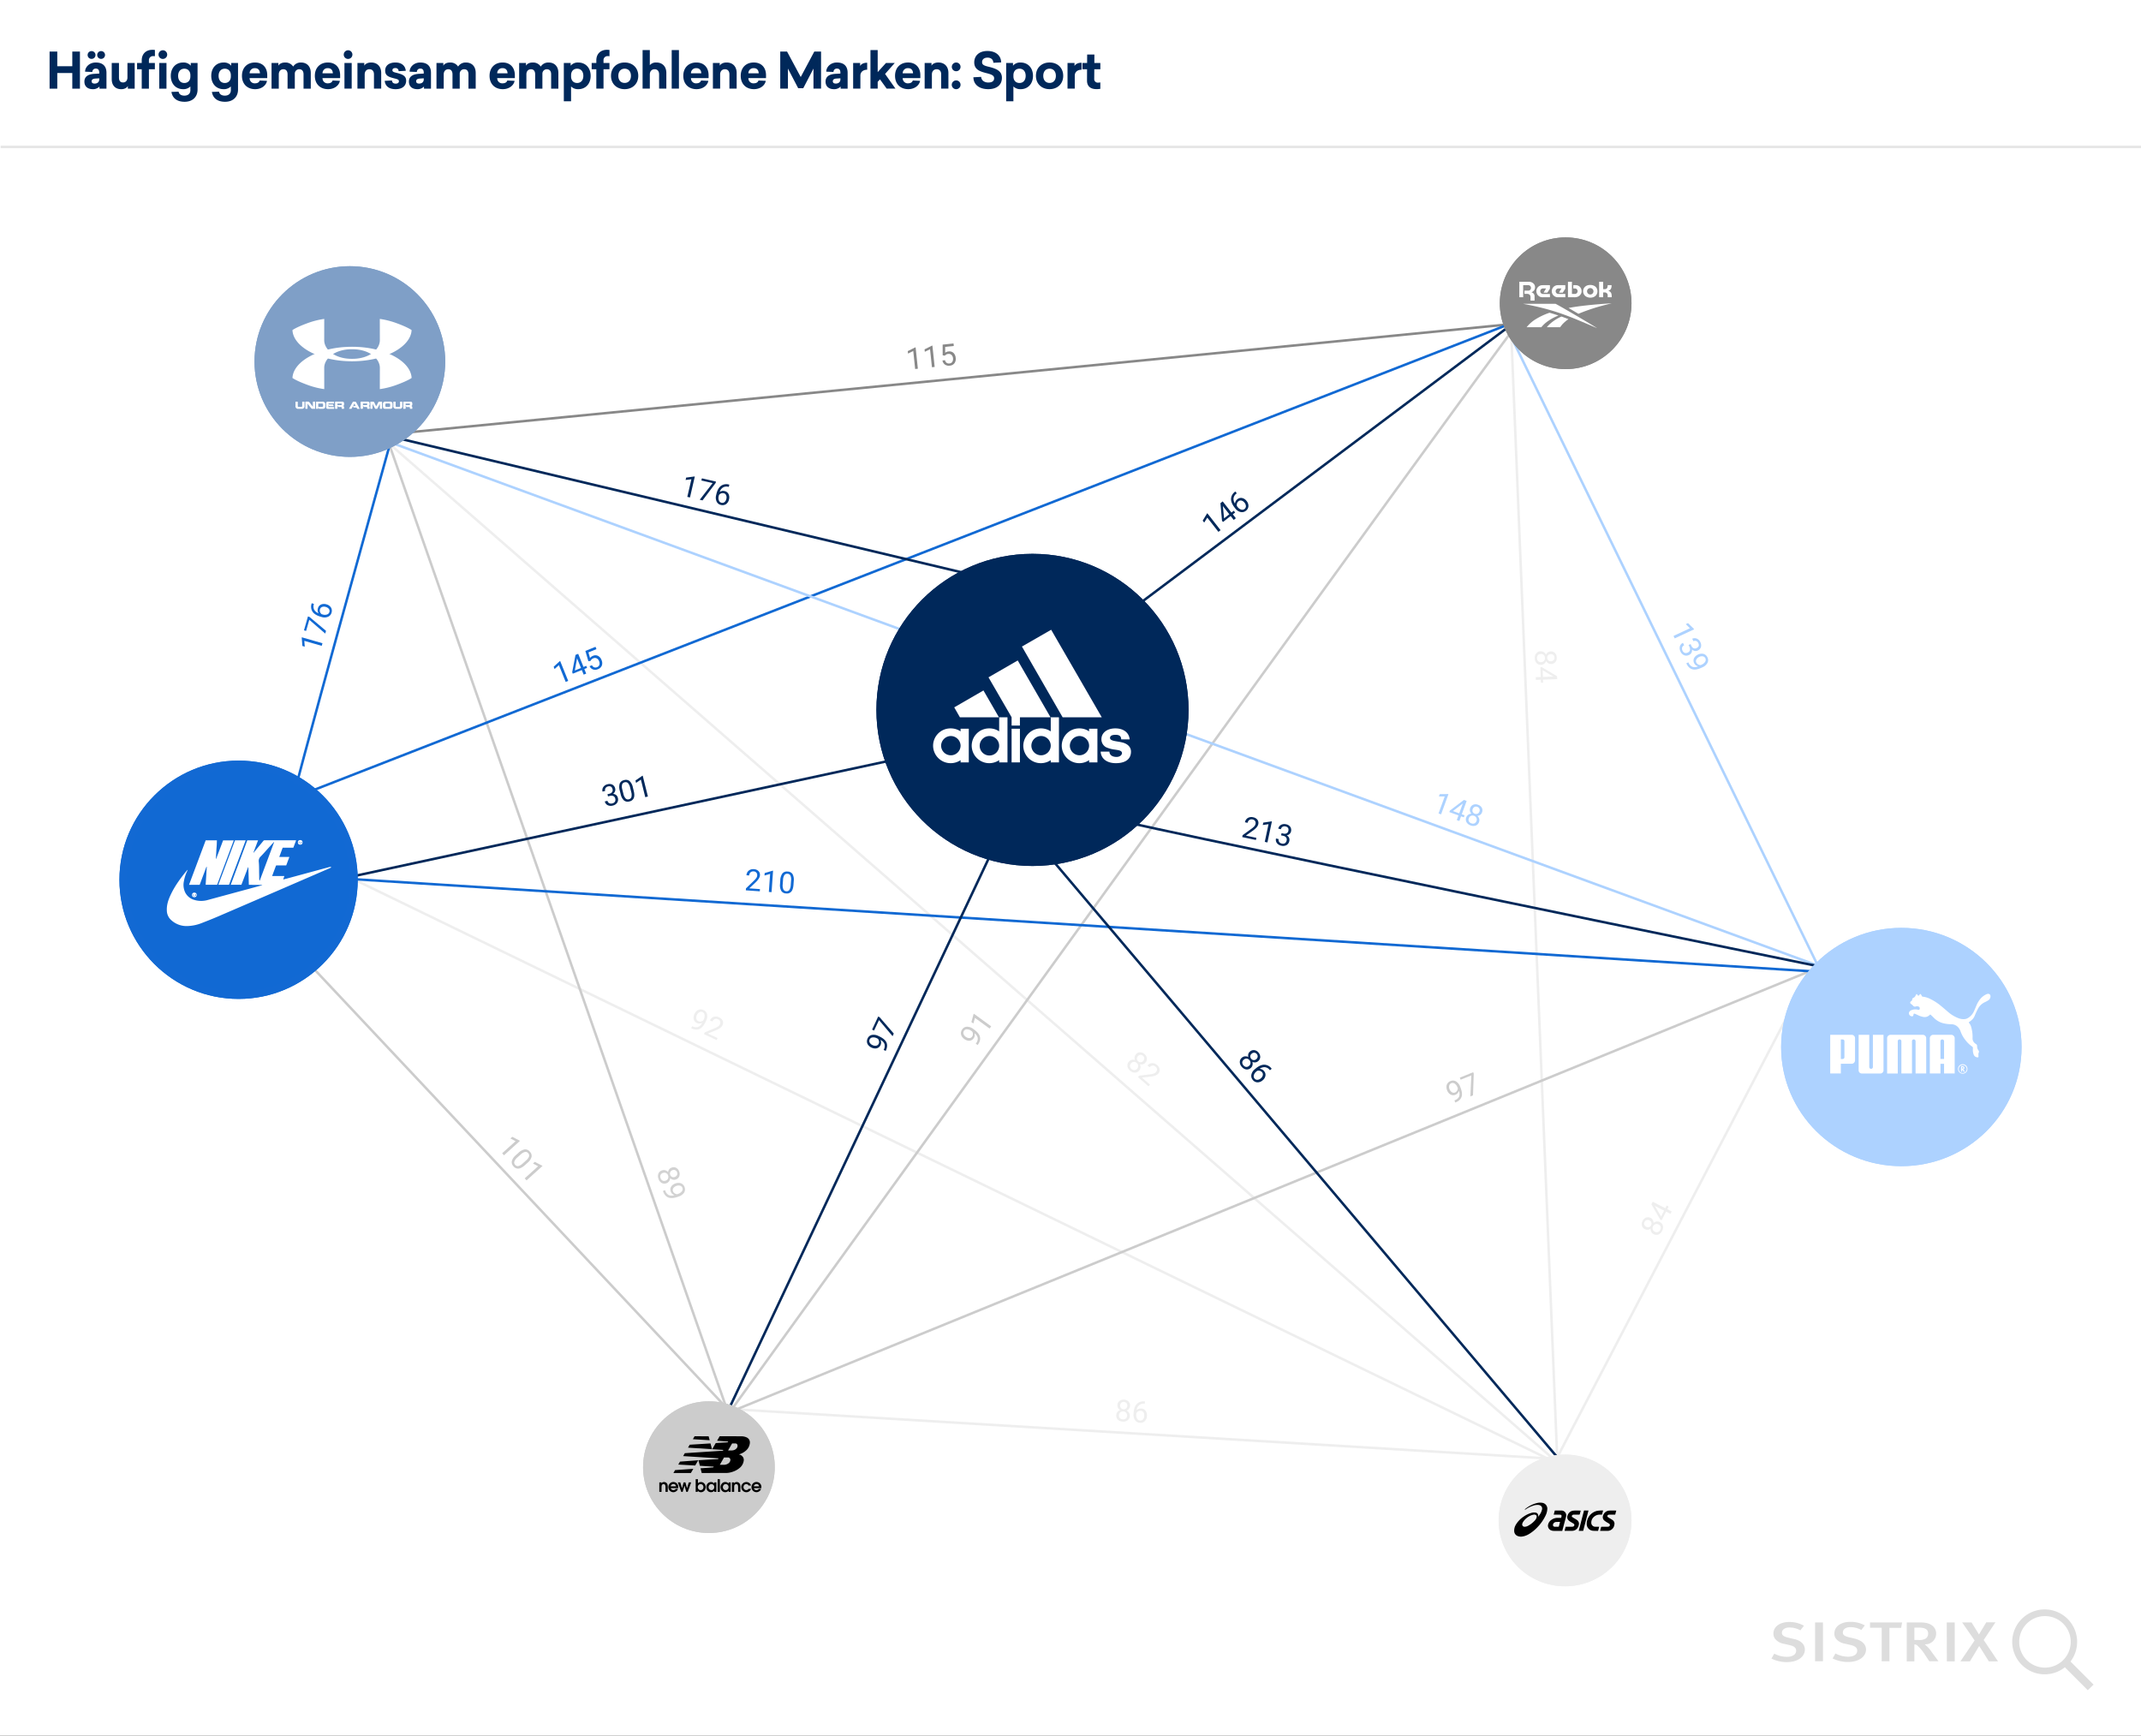 <svg height="1400" viewBox="0 0 1727 1400" width="1727" xmlns="http://www.w3.org/2000/svg" xmlns:xlink="http://www.w3.org/1999/xlink"><rect x="0" y="0" width="1727" height="1400" fill="#333333" stroke="none"/><clipPath id="a"><path d="m0 0h82.362v27.415h-82.362z"/></clipPath><clipPath id="b"><path d="m0 0h82.362v45.129h-82.362z"/></clipPath><clipPath id="c"><path d="m0 0h159.634v107.622h-159.634z"/></clipPath><clipPath id="d"><path d="m0 0h132.459v69.318h-132.459z"/></clipPath><clipPath id="e"><path d="m0 0h129.272v64.415h-129.272z"/></clipPath><clipPath id="f"><path d="m0 0h96.698v72.539h-96.698z"/></clipPath><clipPath id="g"><path d="m0 0h74.505v37.392h-74.505z"/></clipPath><clipPath id="h"><path d="m0 0h1727v1400h-1727z"/></clipPath><g clip-path="url(#h)"><path d="m0 0h1727v1400h-1727z" fill="#fff"/><path d="m96.15 56.273c0 5.219-5.029 10.059-14.614 10.059a27.98 27.98 0 0 1 -12.336-2.847l2.277-3.985a21.323 21.323 0 0 0 10.249 2.562c4.555 0 7.4-1.9 7.4-4.935 0-2.277-1.708-3.8-5.6-4.555l-3.986-.949a11.954 11.954 0 0 1 -7.212-3.8 6.784 6.784 0 0 1 -1.518-4.555c0-5.5 5.219-9.3 12.716-9.3a23.5 23.5 0 0 1 11.865 3.042l-2.847 3.7a18.253 18.253 0 0 0 -8.825-2.277c-3.7 0-6.073 1.708-6.073 4.27 0 1.993 1.329 2.942 4.934 3.891l4.46 1.044c5.314 1.044 9.11 3.89 9.11 8.635zm40.045-8.92-4.46-1.044c-3.7-.949-4.935-1.9-4.935-3.891 0-2.562 2.467-4.27 6.073-4.27a17.987 17.987 0 0 1 8.825 2.277l2.847-3.7a23.338 23.338 0 0 0 -11.862-2.847c-7.5 0-12.716 3.8-12.716 9.3a6.475 6.475 0 0 0 1.518 4.555 11.936 11.936 0 0 0 7.307 3.8l3.986.949c3.891.854 5.6 2.277 5.6 4.555 0 3.132-2.752 4.935-7.4 4.935a22.37 22.37 0 0 1 -10.155-2.572l-2.277 3.986a27.683 27.683 0 0 0 12.336 2.847c9.584 0 14.614-4.84 14.614-10.059-.096-4.646-3.896-7.492-9.296-8.821zm-31.79 18.315h6.358v-31.315h-6.358zm44.221-27.045h9.489v27.045h6.263v-26.95h9.395l.854-4.365h-25.906v4.27zm91.763 9.869 9.489-14.234h-7.4l-5.883 9.774-5.978-9.679h-7.592l10.059 14.519-11.484 16.891h7.686l7.5-12.431 7.781 12.431h7.4zm-41.943 9.679 5.5 7.5h-7.4l-3.226-4.84a35.678 35.678 0 0 0 -6.358-7.781 3.361 3.361 0 0 0 -2.462-.95v13.663h-6.168v-31.41h11.482c8.351 0 12.241 4.08 12.241 9.015a8.667 8.667 0 0 1 -8.638 8.632h-.664a25.2 25.2 0 0 1 5.693 6.171zm-4.555-11.008a4.914 4.914 0 0 0 1.708-3.8c0-3.226-2.088-4.84-7.592-4.84h-3.507v9.964h3.226a9.661 9.661 0 0 0 6.168-1.329zm16.8 18.6h6.358v-31.41h-6.453zm113.68 23.249-18.5-18.5a26.172 26.172 0 1 1 4.555-4.65l18.6 18.6zm-34.542-18.22a20.782 20.782 0 1 0 -20.781-20.782 20.776 20.776 0 0 0 20.782 20.782z" fill="#ddd" transform="translate(1359.707 1274.309)"/><g fill="none" stroke-width="2"><path d="m0 0h1727" stroke="#e6e6e6" transform="translate(.5 118.5)"/><path d="m981.266 476.1-981.266-476.1" stroke="#eee" transform="translate(282.212 707.741)"/><path d="m661.446 39.978-661.446-39.978" stroke="#eee" transform="translate(589.918 1136.59)"/><path d="m0 394.929 205.945-394.929" stroke="#eee" transform="translate(1256.21 780.427)"/><path d="m13.385 891.465-37.114-908.572" stroke="#eee" transform="translate(1242.713 284.965)"/><path d="m937.655 817.722-937.655-817.722" stroke="#eee" transform="translate(313.71 357.635)"/><path d="m253.962 368.508-340.601-362.346" stroke="#ccc" transform="translate(332.566 767.576)"/><path d="m0 358.586 878.294-358.586" stroke="#ccc" transform="translate(588.707 780.427)"/><path d="m694.614-101.408c-1.336-1.402-629.184 869.326-629.184 869.326" stroke="#ccc" transform="translate(524.854 368.861)"/><path d="m0 0 272.574 778.956" stroke="#ccc" transform="translate(313.71 357.635)"/><path d="m-50.142 9.547c-.687.435 908.375-89.074 908.375-89.074" stroke="#888" transform="translate(363.405 340.696)"/><path d="m225.343 496.794-252.736-518.194" stroke="#add2ff" transform="translate(1241.938 284.058)"/><path d="m-31.99 275.578c-1.753-1.092 80.963-297.978 80.963-297.978" stroke="#1169d3" transform="translate(265.749 379.912)"/><path d="m0 0 1188.423 75.109" stroke="#1169d3" transform="translate(282.212 708.952)"/><path d="m0 385.238 988.535-385.238" stroke="#1169d3" transform="translate(233.755 259.508)"/><path d="m-25.323 333.6 473.708 560.276" stroke="#00285a" transform="translate(814.523 289.53)"/><path d="m282.342 330.58-211.882 449.025" stroke="#00285a" transform="translate(516.381 359.242)"/><path d="m1156.925 424-1156.925-424" stroke="#add2ff" transform="translate(313.71 356.423)"/><path d="m373.152 329.92-516.526 111.28" stroke="#00285a" transform="translate(425.571 266.177)"/><path d="m480.087 181.647-529.204-125.872" stroke="#00285a" transform="translate(363.39 296.114)"/><path d="m0 247.134 329.512-247.134" stroke="#00285a" transform="translate(892.778 259.508)"/><path d="m-117.787 84.533c-.613 3.139 616.017 129.151 616.017 129.151" stroke="#00285a" transform="translate(994.211 570.957)"/></g><g transform="translate(1208.843 1173.27)"><g fill="#eee" stroke="#eee" stroke-width="6"><ellipse cx="53.586" cy="53.108" rx="53.586" ry="53.108" stroke="none"/><ellipse cx="53.586" cy="53.108" fill="none" rx="50.586" ry="50.108"/></g><g clip-path="url(#a)" transform="translate(12.538 38.749)"><path d="m19.411 11.394c.446-.631.915-1.248 1.334-1.9a12.119 12.119 0 0 0 1.71-3.829c.553-2.374-1.036-3.594-2.8-3.8a10.472 10.472 0 0 0 -4.548.654 24 24 0 0 0 -5.707 2.824l-.595.393-.253-.326c.142-.116.269-.224.4-.327a24.154 24.154 0 0 1 9.155-4.683 10.494 10.494 0 0 1 4.763-.216 4.746 4.746 0 0 1 3.84 5.179 13.465 13.465 0 0 1 -1.446 5.181 34.741 34.741 0 0 1 -5.907 8.631 32.15 32.15 0 0 1 -7.088 5.975 14.963 14.963 0 0 1 -5.49 2.15 7.068 7.068 0 0 1 -4.2-.475 4.3 4.3 0 0 1 -2.556-3.784 9.08 9.08 0 0 1 1.407-5.354 20.1 20.1 0 0 1 6.1-6.325 20.376 20.376 0 0 1 6.29-3.062 7.6 7.6 0 0 1 3.4-.246 2.456 2.456 0 0 1 2.213 2.3 6.374 6.374 0 0 1 -.07.982l.052.057m-3.283-1.765a13.752 13.752 0 0 0 -1.769.377 14.012 14.012 0 0 0 -7.163 5.537 4.923 4.923 0 0 0 -.608 1.332 1.882 1.882 0 0 0 1.974 2.571 5.714 5.714 0 0 0 2.459-.676 19.976 19.976 0 0 0 5.549-4.256 5.932 5.932 0 0 0 1.426-2.313c.495-1.559-.219-2.52-1.868-2.576" transform="translate(.001)"/><path d="m209.752 62.54h-.313c-2.084 0-4.169 0-6.253 0a6.406 6.406 0 0 1 -2.576-.5 4.01 4.01 0 0 1 -2.215-4.737 6.186 6.186 0 0 1 2.738-3.724 8.4 8.4 0 0 1 5-1.538c.824.019 1.649 0 2.474.008.225 0 .331-.066.37-.291.071-.415.209-.823.238-1.239a.9.9 0 0 0 -.824-1.006 4.889 4.889 0 0 0 -.82-.066c-1.545-.006-3.091 0-4.67 0 .02-.109.03-.194.052-.276.25-.938.508-1.874.749-2.813a.28.28 0 0 1 .324-.256c1.684.008 3.368-.017 5.05.013a3.888 3.888 0 0 1 3.816 2.966 4.762 4.762 0 0 1 -.123 2.272q-1.46 5.46-2.929 10.918c-.023.087-.054.173-.088.279m-1.752-7.175c-.048-.031-.066-.053-.084-.053a31.188 31.188 0 0 0 -3.258.052 2.614 2.614 0 0 0 -2.268 1.848 1.392 1.392 0 0 0 1.261 1.962c1.041.036 2.084.015 3.126 0a.342.342 0 0 0 .246-.2c.127-.39.226-.79.332-1.187.217-.813.432-1.626.645-2.429" transform="translate(-170.989 -39.749)"/><path d="m308.52 46.259c-.213.8-.429 1.615-.647 2.429-.228.849-.229.849-1.1.849h-3.951a1.515 1.515 0 0 0 -1.237.562.836.836 0 0 0 .08 1.325 12.438 12.438 0 0 0 1.389.936c.832.522 1.717.969 2.5 1.556a3.592 3.592 0 0 1 1.372 3.96 5.956 5.956 0 0 1 -2.3 3.738 5.343 5.343 0 0 1 -3.026.977c-2.036.035-4.073.01-6.137.01.016-.078.028-.164.05-.248.247-.927.5-1.851.738-2.781a.312.312 0 0 1 .369-.285q2.37.014 4.741 0a4.6 4.6 0 0 0 .852-.085 1.365 1.365 0 0 0 1.133-1.142 1.129 1.129 0 0 0 -.577-1.225c-.713-.473-1.471-.878-2.195-1.336a11.994 11.994 0 0 1 -1.545-1.075 3.625 3.625 0 0 1 -1.056-4.424 5.382 5.382 0 0 1 4.836-3.7c1.87-.178 3.772-.036 5.711-.036" transform="translate(-254.817 -39.848)"/><path d="m503.669 62.721c.219-.827.433-1.642.65-2.455.231-.861.232-.861 1.123-.861 1.386 0 2.772.006 4.157 0a4.528 4.528 0 0 0 .884-.1 1.348 1.348 0 0 0 1.088-1.143 1.113 1.113 0 0 0 -.565-1.2c-.723-.479-1.494-.885-2.222-1.357a13.524 13.524 0 0 1 -1.717-1.243 3.51 3.51 0 0 1 -1.039-3.747 5.571 5.571 0 0 1 5.151-4.239c1.838-.086 3.682-.019 5.556-.019-.057.223-.115.463-.179.7-.2.739-.406 1.475-.586 2.219a.406.406 0 0 1 -.478.377c-1.477-.018-2.955-.007-4.432-.007a1.538 1.538 0 0 0 -1.245.546.842.842 0 0 0 .076 1.35 12.638 12.638 0 0 0 1.392.932c.832.522 1.716.972 2.5 1.559a3.58 3.58 0 0 1 1.368 3.93 5.544 5.544 0 0 1 -5.615 4.766c-1.9.032-3.8.014-5.7.015a1.2 1.2 0 0 1 -.164-.026" transform="translate(-434.375 -39.959)"/><path d="m435.334 59.249c-.207.781-.4 1.519-.6 2.255-.1.351-.1.84-.335 1.009-.252.182-.723.083-1.1.073a30.436 30.436 0 0 1 -3.288-.137 5.442 5.442 0 0 1 -4.739-5.316 10.787 10.787 0 0 1 8.557-10.733 24.359 24.359 0 0 1 4.669-.252l-.891 3.34h-1.883a6.649 6.649 0 0 0 -4.422 1.6 6.088 6.088 0 0 0 -2.331 5.078 3.156 3.156 0 0 0 3.168 3.069c.927.022 1.855.006 2.783.007h.411" transform="translate(-366.762 -39.8)"/><path d="m386.328 46.085-4.28 16.43h-3.6c.165-.647.322-1.274.485-1.9q1.849-7.093 3.694-14.188a.386.386 0 0 1 .462-.351c1.064.018 2.128.007 3.242.007" transform="translate(-326.38 -39.738)"/></g></g><g transform="translate(518.731 1130.297)"><g fill="#ccc" stroke="#ccc" stroke-width="6"><circle cx="53.108" cy="53.108" r="53.108" stroke="none"/><circle cx="53.108" cy="53.108" fill="none" r="50.108"/></g><g clip-path="url(#b)" transform="translate(13.086 28.193)"><path d="m106.268 15.994c.035-.067.057-.115.083-.16.4-.687.793-1.373 1.186-2.061a.229.229 0 0 1 .208-.141c.765-.045 1.529-.1 2.294-.149q1.648-.108 3.3-.216c.915-.059 1.831-.115 2.746-.174s1.852-.124 2.778-.184c.894-.058 1.788-.114 2.682-.172l2.778-.183 2.181-.14 2.811-.185 2.165-.139q1.414-.092 2.827-.185l2.73-.173c.382-.024.765-.051 1.147-.072a.242.242 0 0 0 .227-.146c.078-.153.17-.3.275-.483l-8.99-.584c.03-.061.051-.107.076-.15q1.341-2.327 2.68-4.654a.294.294 0 0 1 .279-.164c.948-.055 1.9-.12 2.843-.181l2.213-.14 3.328-.217c.334-.022.668-.035 1-.066a.286.286 0 0 0 .184-.118c.1-.151.181-.316.288-.507l-8.958-.628c.027-.056.045-.1.068-.139q.965-1.675 1.928-3.351a.215.215 0 0 1 .208-.132c5.745.006 11.489 0 17.234.019a10.636 10.636 0 0 1 4.093.771 4.712 4.712 0 0 1 2.259 1.792 4.577 4.577 0 0 1 .646 2.852 9.1 9.1 0 0 1 -3.415 6.332 13.845 13.845 0 0 1 -5.273 2.8l-.217.067c.082.023.117.035.153.043a4.882 4.882 0 0 1 3.342 2.365 4.131 4.131 0 0 1 .482 2.55 9.035 9.035 0 0 1 -3.277 5.909 15.319 15.319 0 0 1 -3.844 2.428 19.608 19.608 0 0 1 -5.159 1.533 17.9 17.9 0 0 1 -2.713.152q-6.7 0-13.4.008h-5.28-.219l-.963-3.78c.236-.02.444-.039.652-.054.845-.058 1.69-.113 2.535-.172 1.141-.08 2.282-.165 3.422-.246q1.477-.1 2.955-.205c.2-.014.4-.02.6-.046a.281.281 0 0 0 .175-.11c.1-.155.19-.321.3-.512-.258-.018-.487-.036-.715-.05q-1.8-.111-3.6-.22c-.975-.059-1.95-.113-2.925-.173q-1.721-.1-3.441-.214c-.108-.007-.216-.015-.324-.011s-.166-.045-.2-.16c-.253-.969-.514-1.936-.773-2.9l-.381-1.427c.106-.011.2-.024.293-.03q1.883-.111 3.765-.22c1.018-.059 2.037-.114 3.055-.173 1.207-.07 2.413-.145 3.62-.215.813-.048 1.627-.092 2.441-.139q1.293-.076 2.585-.157c.045 0 .11-.013.129-.043.112-.176.213-.358.337-.572l-28.52-1.8m29.563 7.043h.2c.9 0 1.8.006 2.7 0a9.558 9.558 0 0 0 1.161-.066 6.149 6.149 0 0 0 2.839-1.088 3.625 3.625 0 0 0 1.619-2.713 1.916 1.916 0 0 0 -1.9-2.07c-1.015 0-2.03 0-3.044 0a.251.251 0 0 0 -.254.146q-1.615 2.811-3.239 5.618c-.028.049-.053.1-.093.177m6.684-11.6c.068 0 .115.009.162.009.907 0 1.813 0 2.72-.011a5.979 5.979 0 0 0 1.689-.256 4.434 4.434 0 0 0 2.5-1.731 2.865 2.865 0 0 0 .521-2.266 1.688 1.688 0 0 0 -1.724-1.4c-.809.027-1.619 0-2.428-.007a.276.276 0 0 0 -.281.158q-1.517 2.665-3.062 5.336c-.029.049-.053.1-.087.168" transform="translate(-87.024 -.001)"/><path d="m147.309 36.57-19.325-1.27c.03-.061.047-.1.067-.137.4-.7.809-1.4 1.21-2.1a.217.217 0 0 1 .2-.126c1.142-.068 2.283-.144 3.425-.216.942-.059 1.885-.114 2.828-.173 1.125-.071 2.25-.145 3.376-.216.926-.058 1.853-.113 2.779-.172q1.672-.106 3.344-.215c.259-.016.517-.034.776-.039a.168.168 0 0 1 .13.091q.6 2.247 1.19 4.5a.44.44 0 0 1 0 .078" transform="translate(-104.807 -26.126)"/><path d="m84.618 110.279c.03-.058.052-.105.078-.15.4-.687.794-1.372 1.185-2.061a.26.26 0 0 1 .241-.146c.947-.067 1.893-.142 2.84-.214l2.291-.172 2.872-.219c.769-.058 1.539-.113 2.308-.171.8-.06 1.592-.124 2.388-.184.613-.047 1.226-.091 1.869-.138-.032.06-.054.1-.079.147q-1.147 1.981-2.291 3.963a.214.214 0 0 1 -.229.123q-1.559-.095-3.119-.182l-2.521-.141-3.264-.185q-1.285-.072-2.57-.14l-1.875-.1a.945.945 0 0 1 -.124-.026" transform="translate(-69.294 -87.478)"/><path d="m162.019 191.138h1.808v3.252c.124-.1.212-.179.3-.25a3.634 3.634 0 0 1 4.555.209 4.262 4.262 0 0 1 1.1 4.791 3.6 3.6 0 0 1 -2.121 2.245 3.537 3.537 0 0 1 -3.244-.266 4.664 4.664 0 0 1 -.586-.506.891.891 0 0 1 -.1-.138l-.046.026v.872h-1.663zm6.266 6.4c-.019-.182-.023-.367-.06-.545a2.253 2.253 0 0 0 -3.831-1.2 2.549 2.549 0 0 0 .062 3.535 2.242 2.242 0 0 0 3.282-.162 2.59 2.59 0 0 0 .547-1.627" transform="translate(-132.679 -156.524)"/><path d="m90.009 209.962c.045-.141.091-.282.134-.424q.618-2.049 1.232-4.1c.036-.122.082-.172.218-.17.582.008 1.165 0 1.772 0-.022.076-.036.136-.057.193q-1.34 3.665-2.679 7.33a.2.2 0 0 1 -.23.162c-.313-.01-.625 0-.958 0l-1.441-4.976-.047-.007-1.453 4.982c-.355 0-.705 0-1.055-.006-.042 0-.1-.084-.119-.14-.278-.759-.55-1.519-.825-2.279l-1.826-5.062c-.02-.055-.035-.111-.057-.182.06 0 .107-.011.153-.011h1.636c.12 0 .165.042.2.153q.642 2.177 1.294 4.351a.5.5 0 0 0 .1.192c.015-.049.032-.1.046-.147.388-1.44.778-2.88 1.158-4.323.045-.169.106-.237.289-.229.355.016.712.009 1.069 0a.177.177 0 0 1 .209.16q.569 2.172 1.151 4.341c.017.065.038.129.058.194h.037" transform="translate(-67.655 -168.094)"/><path d="m62.835 148.409.324-.56c.323-.56.643-1.122.973-1.679a.269.269 0 0 1 .183-.114c1.4-.1 2.8-.2 4.2-.3 1.463-.1 2.926-.211 4.39-.314 1.324-.093 2.648-.18 3.971-.271.624-.043 1.248-.088 1.872-.132h.126c-.028.055-.047.1-.07.137q-.9 1.545-1.795 3.091a.23.23 0 0 1 -.23.131q-6.889 0-13.779.008h-.161" transform="translate(-51.456 -118.775)"/><path d="m418.448 208.533h-5.962a2.052 2.052 0 0 0 2.378 1.59 1.911 1.911 0 0 0 1.493-.9.161.161 0 0 1 .113-.07h1.8c.009 0 .019.009.048.024-.049.121-.095.246-.151.366a4 4 0 0 1 -7.564-1.223 4.217 4.217 0 0 1 2.227-4.344 3.944 3.944 0 0 1 5.51 2.288 3.99 3.99 0 0 1 .159 2.134.605.605 0 0 1 -.022.078.556.556 0 0 1 -.026.055m-1.756-1.48a2.05 2.05 0 0 0 -2.192-1.808c-1.03.053-2.106 1.024-2.039 1.808z" transform="translate(-336.211 -166.695)"/><path d="m48.156 209.188c-.029.078-.055.158-.089.235a3.994 3.994 0 0 1 -7.621-1.073 4.208 4.208 0 0 1 2.416-4.449 4.03 4.03 0 0 1 5.479 4.5c-.009.046-.026.091-.043.146h-5.97a2.151 2.151 0 0 0 .061.224 2.285 2.285 0 0 0 2.317 1.365 1.9 1.9 0 0 0 1.493-.9.161.161 0 0 1 .114-.069h1.8c.01 0 .019.009.045.02m-1.62-2.121a2.053 2.053 0 0 0 -2.158-1.812c-1.03.03-2.108.977-2.079 1.812z" transform="translate(-33.088 -166.708)"/><path d="m279.4 205.068v-.93h1.666v7.656h-1.655v-.922a.707.707 0 0 0 -.1.064 3.635 3.635 0 0 1 -6.111-1.482 4.321 4.321 0 0 1 .481-3.947 3.61 3.61 0 0 1 3.533-1.62 3.147 3.147 0 0 1 2.065 1.1l.084.092.037-.013m-2.319.465a2.241 2.241 0 0 0 -1.014.234 2.534 2.534 0 0 0 -.333 4.174 2.238 2.238 0 0 0 3.255-.633 2.765 2.765 0 0 0 .351-1.57 2.249 2.249 0 0 0 -2.257-2.205" transform="translate(-223.51 -166.946)"/><path d="m215.774 204.076h1.673v7.657h-1.659v-.933l-.142.134a3.592 3.592 0 0 1 -2.793 1.053 3.514 3.514 0 0 1 -3.238-2.524 4.344 4.344 0 0 1 .465-4.037 3.681 3.681 0 0 1 4.16-1.449 3.284 3.284 0 0 1 1.464 1c.013.016.03.028.071.067zm-2.323 1.4a2.127 2.127 0 0 0 -1.8.942 2.587 2.587 0 0 0 -.378 2.221 2.277 2.277 0 0 0 2.035 1.682 2.2 2.2 0 0 0 2.173-1.256 2.877 2.877 0 0 0 .242-1.466 2.244 2.244 0 0 0 -2.268-2.123" transform="translate(-171.416 -166.889)"/><path d="m149.633 2.353.722-1.258c.183-.318.37-.633.547-.955a.237.237 0 0 1 .241-.14q3.353.007 6.706.006h4.309c.123 0 .175.03.208.156.256.985.522 1.968.784 2.951.005.02.008.041.017.089l-13.532-.849" transform="translate(-122.536)"/><path d="m1.823 211.782h-1.81c0-.064-.009-.121-.009-.178q0-3.652 0-7.3c0-.159.047-.2.2-.2.432.01.864 0 1.3 0 .058 0 .115.006.192.01v.655c.1-.088.175-.148.244-.212a2.913 2.913 0 0 1 4.734 1.5 7.212 7.212 0 0 1 .154 1.346c.02 1.419.008 2.839.008 4.259 0 .032 0 .064-.007.109h-1.829v-.195c0-1.263.012-2.526-.009-3.789a4.83 4.83 0 0 0 -.166-1.179 1.351 1.351 0 0 0 -1.4-1.093 1.507 1.507 0 0 0 -1.472 1.185 6.634 6.634 0 0 0 -.124 1.284c-.016 1.193-.006 2.386-.006 3.579v.218" transform="translate(0 -166.931)"/><path d="m325.234 211.783h-1.808c0-.067-.013-.129-.013-.191q0-3.643 0-7.285c0-.154.039-.205.2-.2.437.01.874 0 1.312 0h.176v.669c.073-.063.116-.1.156-.135a2.792 2.792 0 0 1 2.215-.786 2.862 2.862 0 0 1 2.65 2.37 7.627 7.627 0 0 1 .114 1.27c.014 1.371.006 2.742.007 4.112 0 .053-.006.106-.009.17h-1.815v-.2q0-1.805 0-3.61a4.507 4.507 0 0 0 -.16-1.328 1.387 1.387 0 0 0 -1.429-1.121 1.533 1.533 0 0 0 -1.487 1.273 5.863 5.863 0 0 0 -.1 1.028c-.011 1.252-.005 2.5-.005 3.756v.2" transform="translate(-264.842 -166.931)"/><path d="m372.945 206.633c-.667 0-1.32 0-1.973 0-.039 0-.078-.039-.116-.062-.008 0-.012-.018-.017-.027a1.889 1.889 0 0 0 -2.053-1 2.064 2.064 0 0 0 -1.775 1.46 2.562 2.562 0 0 0 .424 2.576 2.158 2.158 0 0 0 2.608.567 2.416 2.416 0 0 0 .783-.737.26.26 0 0 1 .174-.1c.621-.007 1.242 0 1.862 0a.716.716 0 0 1 .077.008 3.948 3.948 0 0 1 -4.085 2.723 4.1 4.1 0 0 1 -.226-8.16 3.978 3.978 0 0 1 4.317 2.766" transform="translate(-298.923 -166.925)"/><path d="m0 0h1.805v10.237h-1.805z" transform="translate(47.058 34.612)"/></g></g><g transform="translate(706.94 446.712)"><g fill="#00285a" stroke="#00285a" stroke-width="6"><ellipse cx="125.894" cy="125.894" rx="125.894" ry="125.894" stroke="none"/><ellipse cx="125.894" cy="125.894" fill="none" rx="122.894" ry="122.894"/></g><g fill="#fff" transform="translate(45.723 61.245)"><path d="m184.1 0-23.58 13.544 32.819 57.046h31.573z" transform="translate(-88.859)"/><path d="m38.2 123.312 23.58-13.636 12.476 21.624h-31.482z" transform="translate(-21.146 -60.715)"/><path d="m0 0h6.711v27.15h-6.711z" transform="translate(63.329 79.832)"/><g clip-path="url(#c)"><path d="m315.05 206.28c-7.5 0-12.019-3.874-12.263-9.334h7.077c0 1.708 1.068 4.21 5.644 4.3 3.05 0 4.484-1.8 4.484-3.142-.183-2.136-2.867-2.319-5.735-2.776a24.565 24.565 0 0 1 -7.077-1.891 7.273 7.273 0 0 1 -3.783-6.528c0-4.85 4.21-8.694 11.226-8.694 6.8 0 11.1 3.569 11.562 8.877h-6.833c-.061-1.434-.336-3.691-4.362-3.691-2.715 0-4.515.549-4.667 2.44 0 2.776 5.644 2.593 10.036 3.752 4.21 1.068 6.894 3.691 6.894 7.352 0 6.742-5.46 9.334-12.2 9.334" transform="translate(-167.619 -98.657)"/><path d="m100.109 69.093 23.581-13.605 26.448 45.819h-24.679v6.711h-6.711v-6.742z" transform="translate(-55.419 -30.717)"/><g fill-rule="evenodd"><path d="m83.923 195.158a14.171 14.171 0 0 1 -14.154-14.093 14.009 14.009 0 0 1 14.154-13.971 13.8 13.8 0 0 1 7.993 2.41v-11.379h6.711v36.393h-6.711v-1.8a14.525 14.525 0 0 1 -7.993 2.44zm-7.718-14.093a7.855 7.855 0 1 0 7.9-7.809 7.885 7.885 0 0 0 -7.9 7.809" transform="translate(-38.623 -87.536)"/><path d="m185.124 158.125h6.619v36.393h-6.619v-1.8a14.377 14.377 0 0 1 -8.084 2.441 14.152 14.152 0 0 1 -14.062-14.093 14.225 14.225 0 0 1 22.146-11.566zm-15.624 22.94a7.81 7.81 0 0 0 15.619 0 7.809 7.809 0 1 0 -15.619 0" transform="translate(-90.222 -87.536)"/><path d="m246.535 206.28a14.172 14.172 0 0 1 -14.062-14.093 14.008 14.008 0 0 1 14.063-13.971 13.6 13.6 0 0 1 7.993 2.41v-2.166h6.711v27.18h-6.711v-1.8a14.077 14.077 0 0 1 -7.994 2.44zm-7.535-14.094a7.866 7.866 0 0 0 7.809 7.718 7.786 7.786 0 0 0 7.718-7.718 7.866 7.866 0 0 0 -7.718-7.809 7.945 7.945 0 0 0 -7.809 7.809" transform="translate(-128.693 -98.657)"/><path d="m6.467 192.186a7.856 7.856 0 0 0 15.71 0 7.964 7.964 0 0 0 -7.9-7.809 7.945 7.945 0 0 0 -7.809 7.809m7.626 14.093a14.179 14.179 0 0 1 -14.094-14.093 14.015 14.015 0 0 1 14.093-13.971 14.083 14.083 0 0 1 8.084 2.41v-2.166h6.623v27.18h-6.62v-1.8a14.373 14.373 0 0 1 -8.084 2.441" transform="translate(0 -98.657)"/></g></g></g></g><g transform="translate(96.344 613.512)"><g fill="#1169d3" stroke="#1269d3" stroke-width="6"><ellipse cx="96.105" cy="96.106" rx="96.105" ry="96.106" stroke="none"/><ellipse cx="96.105" cy="96.106" fill="none" rx="93.105" ry="93.106"/></g><g clip-path="url(#d)" fill="#fff" transform="translate(38.213 64.11)"><path d="m90.707 13.768h8.151l-2.545 6.814h-3.84c-1.226 0-2.453 0-3.68 0-.352 0-.673.034-.817.421-.992 2.67-1.983 5.34-3.029 8.156h9.864l-.935 2.783c1.253-.315 2.354-.572 3.445-.867q16.859-4.568 33.717-9.139a13.4 13.4 0 0 1 1.375-.228c.2.724-.29.81-.632.963-1.184.532-2.381 1.035-3.572 1.551q-18.894 8.178-37.787 16.361-24.522 10.598-49.052 21.162c-4.4 1.886-8.844 3.657-13.308 5.377a33.711 33.711 0 0 1 -10.823 2.353 18.292 18.292 0 0 1 -14.191-5.238 10.523 10.523 0 0 1 -3.028-7.324c-.2-4.4 1.147-8.427 2.953-12.326 3.414-7.371 8.195-13.843 13.358-20.054a4.606 4.606 0 0 1 .5-.407c-.158.424-.227.661-.332.881a31.63 31.63 0 0 0 -2.762 8.546 14.054 14.054 0 0 0 1.213 9.085 11.933 11.933 0 0 0 7.615 5.9 19.336 19.336 0 0 0 10.647-.108q15.945-4.311 31.888-8.636 5.637-1.528 11.268-3.077a2.039 2.039 0 0 0 .725-.336c-3.623-.138-7.244-.083-10.926-.129-.128-4.8-.253-9.487-.378-14.17l-.222-.053-5.396 14.171h-8.6l13.329-35.827h8.7l-3.672 9.7.29.237a3.992 3.992 0 0 1 .358-.647c2.405-2.922 4.831-5.825 7.224-8.763a1.412 1.412 0 0 1 1.217-.583q12.32.015 24.641.01c.177 0 .354.038.646.072l-2.251 5.9h-8.594l-2.752 7.464m-4.143-11.931-.141-.083a5.033 5.033 0 0 0 -.376.338q-2.028 2.213-4.047 4.43c-2.093 2.3-4.1 4.692-6.3 6.884a4.929 4.929 0 0 0 -1.5 4.43c.294 3.091.214 6.218.283 9.33.034 1.558.041 3.116.085 4.673a5.918 5.918 0 0 0 .184.965h.225z" transform="translate(0 -.176)"/><path d="m62.929 36.3h-9.238c.309-4.856.615-9.655.921-14.454l-.3-.06-5.44 14.52h-8.589l13.435-35.842h9.046c.046 2.507-.235 4.993-.406 7.485-.169 2.449-.286 4.9-.425 7.352l.225.056 5.615-14.887h8.59z" transform="translate(-22.363 -.258)"/><path d="m106.869.447h8.61l-13.434 35.833h-8.609z" transform="translate(-51.871 -.248)"/><path d="m239.575 0a1.71 1.71 0 0 1 1.878 1.838 1.748 1.748 0 0 1 -1.888 1.839 1.7 1.7 0 0 1 -1.865-1.847 1.675 1.675 0 0 1 1.875-1.83m-.8.931c-.558 1.028-.558 1.028 0 1.592zm1.72 1.675c.388-.522.468-.964-.031-1.4.188.452-.755.841.031 1.4m-.575.421-.56-.7c-.069.427-.166.757.56.7" transform="translate(-131.961)"/><path d="m47.541 98.939a1.749 1.749 0 0 1 -1.841-1.879 1.777 1.777 0 0 1 1.942-1.8 1.84 1.84 0 0 1 1.869 1.895 1.8 1.8 0 0 1 -1.969 1.783m.982-1.062a.934.934 0 0 0 -.04-1.437c.169.467-.794.943.04 1.437m-1.762-1.412c-.477.476-.6.905 0 1.378zm1.079 1.867-.417-.8c-.141.443-.387.828.417.8" transform="translate(-25.369 -52.884)"/></g></g><g transform="translate(1436.714 748.417)"><g fill="#add2ff" stroke="#add2ff" stroke-width="6"><ellipse cx="96.971" cy="96.106" rx="96.971" ry="96.106" stroke="none"/><ellipse cx="96.971" cy="96.106" fill="none" rx="93.971" ry="93.106"/></g><g clip-path="url(#e)" fill="#fff" transform="translate(39.602 53.201)"><path d="m146.908 130.8h-8.589v-.3q0-13.992 0-27.984a2.789 2.789 0 0 1 2.389-2.9 2.892 2.892 0 0 1 .489-.03q12.892 0 25.783 0a2.771 2.771 0 0 1 2.869 2.848q.005 14.06 0 28.12v.232h-8.576v-.352q0-12.765 0-25.529a1.465 1.465 0 0 0 -1.2-1.579 1.429 1.429 0 0 0 -1.693 1.284c-.011.136-.009.272-.009.409q0 12.683 0 25.366v.4h-8.548v-.349q0-12.778 0-25.556a1.456 1.456 0 0 0 -1.255-1.563 1.44 1.44 0 0 0 -1.643 1.266c-.014.154-.013.309-.013.463q0 12.669 0 25.338v.411" transform="translate(-92.422 -66.542)"/><path d="m242.86 44.825c0-.409-.007-.818 0-1.226a.983.983 0 0 0 -.41-.891c-.643-.475-1.267-.978-1.9-1.469a24.208 24.208 0 0 1 -3.6-3.785 23.817 23.817 0 0 1 -3.973-7 9.862 9.862 0 0 0 -1.819-3.239 7.458 7.458 0 0 0 -5.521-2.683 30.762 30.762 0 0 1 -6.194-.677 16.478 16.478 0 0 1 -8.265-4.705c-.692-.708-1.428-1.374-2.145-2.057a1.27 1.27 0 0 0 -.172-.135c-.439-.294-.545-.3-.9.092a5.455 5.455 0 0 1 -5.165 1.575 16.473 16.473 0 0 1 -4.466-1.534c-.634-.294-1.27-.586-1.91-.866a3.565 3.565 0 0 0 -.648-.2c-.416-.092-.621.015-.753.419a6.434 6.434 0 0 0 -.175.8.921.921 0 0 1 -1.017.884 2.525 2.525 0 0 1 -2.581-2.516 2.756 2.756 0 0 1 1.631-2.234 8.106 8.106 0 0 1 4.589-.745c.486.055.965.174 1.446.266a.74.74 0 0 0 .958-.539 1.511 1.511 0 0 0 -.96-2.121 2.856 2.856 0 0 0 -2.045-.064 1.849 1.849 0 0 1 -2.3-.681 8.549 8.549 0 0 0 -1.218-1.036 8.774 8.774 0 0 1 -.708-.55 1.122 1.122 0 0 1 .075-1.7c.172-.148.355-.284.538-.418a1.529 1.529 0 0 0 .648-1.19 1.507 1.507 0 0 1 1.025-1.406 2.951 2.951 0 0 0 1.512-1.429c.221-.417.442-.835.682-1.241s.415-.417.729-.066c.205.23.391.478.588.716.431.518.562.519 1.01 0 .161-.185.315-.377.481-.557a2.276 2.276 0 0 1 .319-.3c.323-.239.481-.225.689.116.331.542.628 1.1.953 1.651a.4.4 0 0 0 .253.187 17.2 17.2 0 0 1 5.773 1.6 41.214 41.214 0 0 1 8.828 5.573c2.069 1.662 4.066 3.413 6.081 5.141a27.807 27.807 0 0 0 8.479 5.1 11.448 11.448 0 0 0 4.845.712 6.427 6.427 0 0 0 2.957-1.025 12.09 12.09 0 0 0 4.56-5.2c.735-1.548 1.354-3.151 2.033-4.727a21.069 21.069 0 0 1 3.065-5.223 13.932 13.932 0 0 1 5.093-3.922 3.768 3.768 0 0 1 1.315-.3 1.806 1.806 0 0 1 1.876 1.737 3.818 3.818 0 0 1 -1.846 3.549 23.906 23.906 0 0 1 -2.655 1.441 11.953 11.953 0 0 0 -5.581 5.273 63.341 63.341 0 0 0 -2.711 5.854 9 9 0 0 1 -2.5 3.418c-.608.53-1.271 1-1.916 1.486-.314.238-.379.411-.114.7 1.526 1.656 1.944 3.761 2.367 5.853a28.47 28.47 0 0 1 .5 6.647 4.458 4.458 0 0 0 .632 2.38 5.019 5.019 0 0 0 1.954 2.029 2.035 2.035 0 0 1 1.092 1.986 4.861 4.861 0 0 0 .828 2.86c.211.327.412.664.591 1.009a1.021 1.021 0 0 1 -.006.971 3.65 3.65 0 0 0 -.37 1.741c.007.509.02 1.018.05 1.526.036.623-.195.841-.821.788a3.475 3.475 0 0 1 -3.078-2.332 10.593 10.593 0 0 1 -.639-3.956c0-.045 0-.091 0-.136h.042" transform="translate(-127.778)"/><path d="m262.173 130.793h-8.565v-7.793h-2.915v7.79h-8.576v-.3q0-13.976 0-27.953a2.787 2.787 0 0 1 2.391-2.922 3.3 3.3 0 0 1 .544-.029q7.093 0 14.186 0a2.791 2.791 0 0 1 2.933 2.927q0 8.522 0 17.044v11.233zm-8.569-11.7v-13.447c0-.291.006-.582 0-.873a1.436 1.436 0 0 0 -.952-1.363 1.462 1.462 0 0 0 -1.966 1.475q0 6.967 0 13.934c0 .088.009.176.015.275z" transform="translate(-161.778 -66.542)"/><path d="m69.115 99.61h8.563v.371q0 12.711-.007 25.421a1.554 1.554 0 0 0 .638 1.4 1.345 1.345 0 0 0 1.445.115 1.444 1.444 0 0 0 .831-1.256c.008-.1 0-.2 0-.3q0-12.7.006-25.394v-.344h8.567v.3q0 14.1 0 28.2a2.549 2.549 0 0 1 -2.073 2.657 3.145 3.145 0 0 1 -.6.04q-7.353 0-14.707 0a2.536 2.536 0 0 1 -2.682-2.663q-.005-14.143 0-28.285c0-.08.008-.16.014-.264" transform="translate(-46.171 -66.557)"/><path d="m8.553 122.962v7.824h-8.553v-31.2h17.152a2.751 2.751 0 0 1 2.867 2.868q.006 8.808 0 17.617a2.785 2.785 0 0 1 -2.891 2.888c-1.846.008-3.692 0-5.538 0h-3.037zm.011-3.86h1.253a1.469 1.469 0 0 0 1.639-1.629q0-3.666 0-7.333c0-1.781 0-3.562 0-5.343a1.366 1.366 0 0 0 -1.075-1.422 12.871 12.871 0 0 0 -1.815-.018z" transform="translate(0 -66.542)"/><path d="m310.612 174.8a3.819 3.819 0 1 1 3.813 3.846 3.831 3.831 0 0 1 -3.813-3.846m7.018.053a3.207 3.207 0 1 0 -3.266 3.244 3.261 3.261 0 0 0 3.266-3.244" transform="translate(-207.544 -114.228)"/><path d="m321.228 180.307c-.351 0-.638.012-.923-.008a.394.394 0 0 1 -.223-.166c-.381-.5-.754-1-1.18-1.564v1.724h-.813v-4.406a5.492 5.492 0 0 1 1.843.147 1.113 1.113 0 0 1 .824 1.038 1.278 1.278 0 0 1 -.691 1.287c-.071.04-.148.067-.246.109l1.41 1.837m-2.319-2.469c.36.011.731.029.932-.3a.688.688 0 0 0 .01-.6c-.2-.331-.582-.3-.942-.288z" transform="translate(-212.54 -117.519)"/></g></g><g transform="translate(205.298 214.71)"><g fill="#7f9fc7" stroke="#7f9fc7" stroke-width="6"><ellipse cx="76.914" cy="76.914" rx="76.914" ry="76.914" stroke="none"/><ellipse cx="76.914" cy="76.914" fill="none" rx="73.914" ry="73.914"/></g><g clip-path="url(#f)" fill="#fff" transform="translate(30.601 42.528)"><path d="m96.114 9.01s-2.772-2.146-11.752-5.444a65.515 65.515 0 0 0 -13.896-3.566l.03 17.2c0 7.268-8.213 14.986-22.24 14.986h-.4c-14.025 0-22.236-7.718-22.236-14.986l.026-17.2a65.54 65.54 0 0 0 -13.895 3.566c-8.979 3.298-11.751 5.444-11.751 5.444.665 13.79 22.089 25.153 48.052 25.159h.006c25.964-.006 47.393-11.369 48.056-25.159"/><path d="m96.142 83.677s-2.772 2.14-11.752 5.441a65.436 65.436 0 0 1 -13.9 3.563l.03-17.193c0-7.267-8.214-14.981-22.24-14.981l-.2-.006h-.006l-.195.006c-14.028 0-22.238 7.715-22.238 14.981l.031 17.193a65.394 65.394 0 0 1 -13.9-3.563c-8.972-3.301-11.747-5.441-11.747-5.441.666-13.79 22.1-25.152 48.061-25.161 25.963.009 47.393 11.371 48.056 25.161m-91.448 24.877a2.013 2.013 0 0 1 -2.228-2.31v-3.033c0-.189-.012-.432.377-.432h1.127c.371 0 .35.256.35.432v3.033a.728.728 0 0 0 .833.8h1.9a.73.73 0 0 0 .827-.8v-3.033c0-.177-.025-.432.344-.432h1.139c.411 0 .374.256.374.432v3.033a2.016 2.016 0 0 1 -2.234 2.31m7.675-.371c-.772-1.04-1.876-2.346-3-3.733v3.7c0 .164.04.408-.346.408h-1.056c-.38 0-.337-.243-.337-.408v-4.95c0-.17-.015-.426.337-.426h2.058c.58 0 1.41 1.167 1.952 1.946.423.584 1.195 1.471 1.714 2.14v-3.66c0-.17-.021-.426.362-.426h1.146c.365 0 .344.256.344.426v5.349h-2.113a1.139 1.139 0 0 1 -1.062-.369m3.873.371v-5.77h5.1a2.128 2.128 0 0 1 2.4 2.158c0 2.243.24 3.611-2.362 3.611h-2.745l-.593-1.2v1.2m3.027-1.52c.927 0 .857-.887.857-1.295 0-1.362-.383-1.418-.994-1.418h-2.909v2.712zm4.669-4.213h4.7c.4 0 .344.26.344.741 0 .45.061.705-.344.705h-3.714c-.1 0-.438-.048-.438.3s-.064.493.307.493h3.283l.529 1.051c.076.146.067.274-.222.274h-3.4l-.526-1.028v1.514c0 .352.313.286.4.286h3.857c.384 0 .35.268.35.7 0 .468.034.73-.35.73h-4.876c-.407 0-1.2-.127-1.2-1.4v-3.179a1.172 1.172 0 0 1 1.3-1.191m6.31-.037h5.144c.69 0 1.693-.006 1.693 1.855 0 1.216-.258 1.276-.812 1.654.927.158.8 1.343.8 1.957 0 .311-.112.3-.2.3h-1.512c-.316 0-.24-.5-.24-.76 0-.7-.4-.675-.55-.675h-2.219c-.213-.371-.626-1.2-.626-1.2v2.4l-.283.237h-1.517l-.152-.189v-5.082a.46.46 0 0 1 .474-.5m4.095 1.526h-2.289c-.383 0-.364.127-.364.243v1.033h2.356c1.143 0 1.143-.286 1.143-.584 0-.6-.049-.693-.845-.693m11.59-1.489c.377 0 .744.17 1.141.942.268.553 2.134 3.928 2.529 4.632v.194h-1.946l-.56-1.015h-2.366l-.512-1.162c-.145.237-.927 1.721-1.194 2.176h-1.951v-.127c.4-.748 3.116-5.642 3.116-5.642m1.135 1.6-.954 1.732.088.086h1.769l.088-.086-.9-1.738-.089.006m5.512-1.636h5.143c.687 0 1.69-.006 1.69 1.855 0 1.216-.256 1.276-.809 1.654.931.158.8 1.343.8 1.957 0 .311-.116.3-.207.3h-1.507c-.316 0-.237-.5-.237-.76 0-.7-.395-.675-.547-.675h-2.224c-.213-.371-.627-1.2-.627-1.2v2.4l-.278.237h-1.52l-.152-.189v-5.082a.461.461 0 0 1 .474-.5m4.1 1.526h-2.295c-.383 0-.364.127-.364.243v1.033h2.359c1.137 0 1.137-.286 1.137-.584 0-.6-.043-.693-.839-.693m7.228 4.244c-.382-.717-1.447-2.7-2.164-4v3.6c0 .152.025.4-.346.4h-1.04c-.389 0-.359-.249-.359-.4v-4.927c0-.177-.025-.426.359-.426h1.8c.268 0 .65-.06 1.076.8.323.687 1 2.116 1.478 2.87.474-.754 1.173-2.183 1.5-2.87.419-.857.79-.8 1.094-.8h1.794c.364 0 .322.25.322.426v4.943c0 .152.055.4-.322.4h-1.058c-.383 0-.352-.249-.352-.4v-3.6c-.73 1.3-1.782 3.282-2.182 4m6.217.012c-1.7 0-1.629-1.823-1.629-3.014 0-1.083-.122-2.779 2.012-2.8h3.794c2.14 0 2 1.721 2 2.8 0 1.191.086 3.014-1.648 3.014m-1.1-1.483c.864 0 .833-.894.833-1.489 0-.542.128-1.381-1-1.381h-1.906c-1.118 0-.985.839-.985 1.381 0 .6-.055 1.489.809 1.489zm5.6 1.471a2.013 2.013 0 0 1 -2.225-2.31v-3.033c0-.189-.012-.432.377-.432h1.129c.371 0 .346.256.346.432v3.033a.728.728 0 0 0 .833.8h1.9a.729.729 0 0 0 .827-.8v-3.033c0-.177-.018-.432.346-.432h1.137c.413 0 .378.256.378.432v3.033a2.014 2.014 0 0 1 -2.237 2.31m3.452-5.77h5.144c.687 0 1.689-.006 1.689 1.855 0 1.216-.261 1.276-.814 1.654.931.158.809 1.343.809 1.957 0 .311-.116.3-.207.3h-1.51c-.311 0-.237-.5-.237-.76 0-.7-.4-.675-.553-.675h-2.219c-.212-.371-.627-1.2-.627-1.2v2.4l-.286.237h-1.514l-.152-.189v-5.082a.462.462 0 0 1 .474-.5m4.091 1.526h-2.285c-.383 0-.365.127-.365.243v1.033h2.359c1.137 0 1.137-.286 1.137-.584 0-.6-.048-.693-.845-.693" transform="translate(-.015 -36.052)"/></g></g><g transform="translate(1209.8 191.5)"><g fill="#888" stroke="#888" stroke-width="6"><circle cx="53.108" cy="53.108" r="53.108" stroke="none"/><circle cx="53.108" cy="53.108" fill="none" r="50.108"/></g><g clip-path="url(#g)" fill="#fff" transform="translate(15.749 35.757)"><path d="m0 0h7.746a5.384 5.384 0 0 1 3.633 1.4 3.914 3.914 0 0 1 1.283 2.936 4.194 4.194 0 0 1 -.933 2.807 4.474 4.474 0 0 1 -2.009 1.345 3.621 3.621 0 0 1 2.046 1.374 3.19 3.19 0 0 1 .52 1.821q0 1.766 0 3.533c-1.091 0-2.182 0-3.274 0 0-.945 0-1.891 0-2.836a2.783 2.783 0 0 0 -.665-1.892 2.938 2.938 0 0 0 -1.984-.7c-.739-.009-1.476 0-2.215 0 0-.879-.008-1.756.006-2.635 1.064.01 2.129 0 3.193 0a2.008 2.008 0 0 0 1.776-1.138 2.349 2.349 0 0 0 -.482-2.761 2.487 2.487 0 0 0 -1.595-.5c-1.316 0-2.63 0-3.945 0q0 4.864 0 9.729h-3.101q0-6.241 0-12.483"/><path d="m173.99 0h3.2q0 4.915 0 9.83h2.458a2.161 2.161 0 0 0 2.091-1.912 2.2 2.2 0 0 0 -1.683-2.468 16.246 16.246 0 0 0 -1.772-.039c0-.886 0-1.77 0-2.655h2.061a4.559 4.559 0 0 1 3.693 1.88 5.193 5.193 0 0 1 .854 4.056 5.082 5.082 0 0 1 -3.545 3.562 8.168 8.168 0 0 1 -2.6.257h-4.76q0-6.255 0-12.51" transform="translate(-134.768)"/><path d="m285.54 0h3.227q0 2.977 0 5.956a13.774 13.774 0 0 0 2.023-.056 1.877 1.877 0 0 0 1.348-1.2 5.511 5.511 0 0 0 .261-1.964c1.057.011 2.113 0 3.17 0a6.207 6.207 0 0 1 -.555 3.043 3.705 3.705 0 0 1 -2.176 1.516 3.684 3.684 0 0 1 2.43 1.864 7.623 7.623 0 0 1 .373 3.331h-3.2c-.062-.922.19-1.931-.307-2.771a2.363 2.363 0 0 0 -1.948-1.093c-.473-.02-.947 0-1.42-.008q0 1.936 0 3.871h-3.226q0-6.242 0-12.484" transform="translate(-221.174 -.002)"/><path d="m232.525 11.624a7.38 7.38 0 0 1 4.72.625 4.718 4.718 0 0 1 2.3 2.79 5.223 5.223 0 0 1 -.638 4.431 5.358 5.358 0 0 1 -3.252 2.085 7.058 7.058 0 0 1 -4.5-.428 5.058 5.058 0 0 1 -2.791-3.259 5.111 5.111 0 0 1 .871-4.376 5.423 5.423 0 0 1 3.287-1.869m.788 2.475a2.582 2.582 0 0 0 -.659 4.721 2.561 2.561 0 0 0 2.448.118 2.591 2.591 0 0 0 -1.788-4.839" transform="translate(-176.766 -8.901)"/><path d="m61.724 14.49a4.85 4.85 0 0 1 3.971-2.265c2.071-.007 4.141 0 6.212 0-.015.95.031 1.907-.022 2.852-.674 1.072-1.364 2.136-2.043 3.205-1.029 0-2.056 0-3.084 0 .68-1.131 1.363-2.261 2.034-3.4-.83 0-1.66 0-2.491 0a2.166 2.166 0 0 0 -1.866 1.045 2.234 2.234 0 0 0 1.957 3.4h5.515q0 1.327 0 2.654h-5.312a7.155 7.155 0 0 1 -2.171-.212 4.84 4.84 0 0 1 -3.087-2.82 4.939 4.939 0 0 1 .387-4.455" transform="translate(-47.233 -9.466)"/><path d="m118.079 13.164a4.813 4.813 0 0 1 2.83-.942q3.053 0 6.105 0v2.848q-1.026 1.6-2.052 3.209h-3.079c.67-1.138 1.358-2.265 2.033-3.4-.907 0-1.813-.007-2.72 0a2.226 2.226 0 0 0 .15 4.435c1.9.013 3.793 0 5.688 0v2.655c-2.039 0-4.079.012-6.118-.008a4.776 4.776 0 0 1 -3.384-1.411 4.9 4.9 0 0 1 .541-7.393" transform="translate(-89.93 -9.466)"/><path d="m189.931 78.824c6.98-.772 13.984-1.322 20.991-1.771-3.789.965-7.591 1.894-11.344 3a153.966 153.966 0 0 0 -15.486 5.478c-2.656-1.568-5.322-3.118-7.976-4.689 4.568-.9 9.19-1.49 13.814-2.018" transform="translate(-136.417 -59.684)"/><path d="m13.48 78.951c8.735.011 17.47-.013 26.2.012 1.908.96 3.748 2.055 5.61 3.1q10.819 6.215 21.524 12.625c1.716 1.029 3.432 2.054 5.13 3.113a12.687 12.687 0 0 1 1.111.743c-7.713-3.241-15.357-6.653-23.177-9.63a182.992 182.992 0 0 0 -20.394-6.494c-3.82-.98-7.671-1.832-11.539-2.6-1.485-.307-2.988-.543-4.468-.869" transform="translate(-10.441 -61.154)"/><path d="m32.851 116.468a54.481 54.481 0 0 1 11.711-5.57c2.43.655 4.818 1.465 7.212 2.24a39.551 39.551 0 0 0 -9 4.908 24.114 24.114 0 0 0 -4.8 4.54q-5.931 0-11.86 0a28.1 28.1 0 0 1 6.734-6.116" transform="translate(-20.23 -85.9)"/><path d="m101.006 130.461a34.826 34.826 0 0 1 9.278-5.943c1.9.664 3.787 1.37 5.666 2.1a28.293 28.293 0 0 0 -4.6 3.83 21.63 21.63 0 0 0 -2.1 2.693c-3.576 0-7.153 0-10.729 0a19.11 19.11 0 0 1 2.484-2.678" transform="translate(-76.313 -96.449)"/></g></g><path d="m3.5 7.784h1.646a3.614 3.614 0 0 0 2.437-.816 2.727 2.727 0 0 0 .887-2.141q.001-3.027-3.016-3.027a3.138 3.138 0 0 0 -2.266.81 2.836 2.836 0 0 0 -.846 2.147h-2.188a4.394 4.394 0 0 1 1.5-3.4 5.452 5.452 0 0 1 3.8-1.357 5.387 5.387 0 0 1 3.821 1.29 4.658 4.658 0 0 1 1.384 3.585 3.781 3.781 0 0 1 -.728 2.177 4.393 4.393 0 0 1 -1.981 1.572 4.233 4.233 0 0 1 2.195 1.491 4.14 4.14 0 0 1 .775 2.544 4.7 4.7 0 0 1 -1.514 3.679 5.671 5.671 0 0 1 -3.94 1.362 5.821 5.821 0 0 1 -3.946-1.315 4.356 4.356 0 0 1 -1.52-3.466h2.2a2.815 2.815 0 0 0 .888 2.181 3.375 3.375 0 0 0 2.378.816 3.312 3.312 0 0 0 2.425-.828 3.192 3.192 0 0 0 .84-2.378 2.9 2.9 0 0 0 -.923-2.31 4.021 4.021 0 0 0 -2.662-.828h-1.646zm21.224 2.331q0 3.845-1.313 5.714a4.67 4.67 0 0 1 -4.104 1.871 4.7 4.7 0 0 1 -4.082-1.828 9.5 9.5 0 0 1 -1.372-5.46v-2.923a9.787 9.787 0 0 1 1.313-5.643 4.706 4.706 0 0 1 4.118-1.846 4.749 4.749 0 0 1 4.093 1.78 9.445 9.445 0 0 1 1.349 5.5zm-2.187-2.993a8.019 8.019 0 0 0 -.781-4.052 2.688 2.688 0 0 0 -2.472-1.27 2.652 2.652 0 0 0 -2.449 1.266 7.83 7.83 0 0 0 -.793 3.892v3.5a8.148 8.148 0 0 0 .81 4.123 2.682 2.682 0 0 0 2.455 1.331 2.646 2.646 0 0 0 2.408-1.254 7.853 7.853 0 0 0 .822-3.951zm12.185 10.34h-2.2v-14.587l-4.413 1.625v-1.992l6.27-2.354h.343z" fill="#00285a" transform="matrix(.97 -.242 .242 .97 484.72 633.919)"/><path d="m8.636 9.89a5.355 5.355 0 0 1 -1.636 1.31 4.445 4.445 0 0 1 -2.088.5 4.59 4.59 0 0 1 -2.6-.733 4.768 4.768 0 0 1 -1.712-2.067 7.038 7.038 0 0 1 -.6-2.937 7.171 7.171 0 0 1 .657-3.112 4.823 4.823 0 0 1 1.863-2.118 5.313 5.313 0 0 1 2.816-.733 4.81 4.81 0 0 1 4.028 1.911 8.334 8.334 0 0 1 1.473 5.211v.639q0 5.028-1.988 7.341t-6 2.372h-.424v-1.846h.461a6.018 6.018 0 0 0 4.164-1.414 6.073 6.073 0 0 0 1.586-4.324zm-3.372 0a3.38 3.38 0 0 0 2.029-.674 3.975 3.975 0 0 0 1.355-1.668v-.876a6.023 6.023 0 0 0 -.935-3.5 2.789 2.789 0 0 0 -2.366-1.35 2.81 2.81 0 0 0 -2.318 1.106 4.563 4.563 0 0 0 -.875 2.916 4.749 4.749 0 0 0 .846 2.905 2.678 2.678 0 0 0 2.265 1.141zm19.71-8.423-7.134 15.995h-2.3l7.11-15.427h-9.317v-1.798h11.641z" fill="#ccc" transform="matrix(.927 -.375 .375 .927 1165.085 874.004)"/><path d="m10.553 4.732a4 4 0 0 1 -.68 2.3 4.628 4.628 0 0 1 -1.84 1.568 4.937 4.937 0 0 1 2.135 1.692 4.257 4.257 0 0 1 .787 2.52 4.5 4.5 0 0 1 -1.508 3.561 5.8 5.8 0 0 1 -3.969 1.327 5.769 5.769 0 0 1 -3.978-1.333 4.522 4.522 0 0 1 -1.5-3.555 4.384 4.384 0 0 1 .763-2.52 4.749 4.749 0 0 1 2.112-1.7 4.514 4.514 0 0 1 -1.81-1.573 4.057 4.057 0 0 1 -.665-2.287 4.452 4.452 0 0 1 1.4-3.454 5.237 5.237 0 0 1 3.678-1.278 5.242 5.242 0 0 1 3.673 1.278 4.443 4.443 0 0 1 1.402 3.454zm-1.787 8.033a3.175 3.175 0 0 0 -.917-2.354 3.252 3.252 0 0 0 -2.4-.911 3.194 3.194 0 0 0 -2.372.9 3.211 3.211 0 0 0 -.893 2.366 3.057 3.057 0 0 0 .87 2.307 3.338 3.338 0 0 0 2.419.84 3.328 3.328 0 0 0 2.413-.846 3.05 3.05 0 0 0 .88-2.302zm-3.288-10.965a2.824 2.824 0 0 0 -2.088.8 2.933 2.933 0 0 0 -.8 2.171 2.92 2.92 0 0 0 .787 2.124 2.792 2.792 0 0 0 2.1.81 2.792 2.792 0 0 0 2.1-.81 2.92 2.92 0 0 0 .787-2.124 2.92 2.92 0 0 0 -.816-2.141 2.784 2.784 0 0 0 -2.07-.83zm16.822-1.575v1.857h-.4a5.763 5.763 0 0 0 -4.071 1.518 6.3 6.3 0 0 0 -1.751 4.129 4.672 4.672 0 0 1 3.715-1.562 4.467 4.467 0 0 1 3.591 1.585 6.115 6.115 0 0 1 1.343 4.093 6.1 6.1 0 0 1 -1.451 4.255 4.99 4.99 0 0 1 -3.886 1.6 4.917 4.917 0 0 1 -4.011-1.9 7.525 7.525 0 0 1 -1.538-4.892v-.84q0-4.756 2.029-7.27a7.452 7.452 0 0 1 6.04-2.573zm-2.874 7.761a3.678 3.678 0 0 0 -3.384 2.366v.8a5.651 5.651 0 0 0 .958 3.435 2.872 2.872 0 0 0 2.39 1.3 2.783 2.783 0 0 0 2.325-1.087 4.516 4.516 0 0 0 .846-2.851 4.518 4.518 0 0 0 -.861-2.869 2.749 2.749 0 0 0 -2.274-1.094z" fill="#eee" transform="matrix(.998 .07 -.07 .998 901.304 1128.59)"/><path d="m8.636 9.89a5.355 5.355 0 0 1 -1.636 1.31 4.445 4.445 0 0 1 -2.088.5 4.59 4.59 0 0 1 -2.6-.733 4.768 4.768 0 0 1 -1.712-2.067 7.038 7.038 0 0 1 -.6-2.937 7.171 7.171 0 0 1 .657-3.112 4.823 4.823 0 0 1 1.863-2.118 5.313 5.313 0 0 1 2.816-.733 4.81 4.81 0 0 1 4.028 1.911 8.334 8.334 0 0 1 1.473 5.211v.639q0 5.028-1.988 7.341t-6 2.372h-.424v-1.846h.461a6.018 6.018 0 0 0 4.164-1.414 6.073 6.073 0 0 0 1.586-4.324zm-3.372 0a3.38 3.38 0 0 0 2.029-.674 3.975 3.975 0 0 0 1.355-1.668v-.876a6.023 6.023 0 0 0 -.935-3.5 2.789 2.789 0 0 0 -2.366-1.35 2.81 2.81 0 0 0 -2.318 1.106 4.563 4.563 0 0 0 -.875 2.916 4.749 4.749 0 0 0 .846 2.905 2.678 2.678 0 0 0 2.265 1.141zm19.876 7.572h-11.287v-1.574l5.963-6.625a14.165 14.165 0 0 0 1.828-2.443 4.077 4.077 0 0 0 .5-1.946 3.091 3.091 0 0 0 -.816-2.212 2.854 2.854 0 0 0 -2.174-.862 3.38 3.38 0 0 0 -2.538.929 3.547 3.547 0 0 0 -.905 2.585h-2.189a5.08 5.08 0 0 1 1.532-3.845 5.679 5.679 0 0 1 4.1-1.469 5.457 5.457 0 0 1 3.8 1.26 4.3 4.3 0 0 1 1.4 3.354q0 2.544-3.242 6.057l-4.614 5h8.642z" fill="#eee" transform="matrix(.906 .423 -.423 .906 562.683 812.484)"/><path d="m10.553 4.732a4 4 0 0 1 -.68 2.3 4.628 4.628 0 0 1 -1.84 1.568 4.937 4.937 0 0 1 2.135 1.692 4.257 4.257 0 0 1 .787 2.52 4.5 4.5 0 0 1 -1.508 3.561 5.8 5.8 0 0 1 -3.969 1.327 5.769 5.769 0 0 1 -3.978-1.333 4.522 4.522 0 0 1 -1.5-3.555 4.384 4.384 0 0 1 .763-2.52 4.749 4.749 0 0 1 2.112-1.7 4.514 4.514 0 0 1 -1.81-1.573 4.057 4.057 0 0 1 -.665-2.287 4.452 4.452 0 0 1 1.4-3.454 5.237 5.237 0 0 1 3.678-1.278 5.242 5.242 0 0 1 3.673 1.278 4.443 4.443 0 0 1 1.402 3.454zm-1.787 8.033a3.175 3.175 0 0 0 -.917-2.354 3.252 3.252 0 0 0 -2.4-.911 3.194 3.194 0 0 0 -2.372.9 3.211 3.211 0 0 0 -.893 2.366 3.057 3.057 0 0 0 .87 2.307 3.338 3.338 0 0 0 2.419.84 3.328 3.328 0 0 0 2.413-.846 3.05 3.05 0 0 0 .88-2.302zm-3.288-10.965a2.824 2.824 0 0 0 -2.088.8 2.933 2.933 0 0 0 -.8 2.171 2.92 2.92 0 0 0 .787 2.124 2.792 2.792 0 0 0 2.1.81 2.792 2.792 0 0 0 2.1-.81 2.92 2.92 0 0 0 .787-2.124 2.92 2.92 0 0 0 -.816-2.141 2.784 2.784 0 0 0 -2.07-.83zm17.474 9.878h2.39v1.786h-2.39v4h-2.2v-4h-7.845v-1.29l7.713-11.937h2.331zm-7.56 0h5.359v-8.448l-.26.473z" fill="#eee" transform="matrix(.454 -.891 .891 .454 1322.478 989.665)"/><path d="m10.553 4.732a4 4 0 0 1 -.68 2.3 4.628 4.628 0 0 1 -1.84 1.568 4.937 4.937 0 0 1 2.135 1.692 4.257 4.257 0 0 1 .787 2.52 4.5 4.5 0 0 1 -1.508 3.561 5.8 5.8 0 0 1 -3.969 1.327 5.769 5.769 0 0 1 -3.978-1.333 4.522 4.522 0 0 1 -1.5-3.555 4.384 4.384 0 0 1 .763-2.52 4.749 4.749 0 0 1 2.112-1.7 4.514 4.514 0 0 1 -1.81-1.573 4.057 4.057 0 0 1 -.665-2.287 4.452 4.452 0 0 1 1.4-3.454 5.237 5.237 0 0 1 3.678-1.278 5.242 5.242 0 0 1 3.673 1.278 4.443 4.443 0 0 1 1.402 3.454zm-1.787 8.033a3.175 3.175 0 0 0 -.917-2.354 3.252 3.252 0 0 0 -2.4-.911 3.194 3.194 0 0 0 -2.372.9 3.211 3.211 0 0 0 -.893 2.366 3.057 3.057 0 0 0 .87 2.307 3.338 3.338 0 0 0 2.419.84 3.328 3.328 0 0 0 2.413-.846 3.05 3.05 0 0 0 .88-2.302zm-3.288-10.965a2.824 2.824 0 0 0 -2.088.8 2.933 2.933 0 0 0 -.8 2.171 2.92 2.92 0 0 0 .787 2.124 2.792 2.792 0 0 0 2.1.81 2.792 2.792 0 0 0 2.1-.81 2.92 2.92 0 0 0 .787-2.124 2.92 2.92 0 0 0 -.816-2.141 2.784 2.784 0 0 0 -2.07-.83zm17.474 9.878h2.39v1.786h-2.39v4h-2.2v-4h-7.845v-1.29l7.714-11.937h2.331zm-7.56 0h5.359v-8.448l-.26.473z" fill="#eee" transform="matrix(.035 .999 -.999 .035 1255.518 524.864)"/><path d="m8.636 9.89a5.355 5.355 0 0 1 -1.636 1.31 4.445 4.445 0 0 1 -2.088.5 4.59 4.59 0 0 1 -2.6-.733 4.768 4.768 0 0 1 -1.712-2.067 7.038 7.038 0 0 1 -.6-2.937 7.171 7.171 0 0 1 .657-3.112 4.823 4.823 0 0 1 1.863-2.118 5.313 5.313 0 0 1 2.816-.733 4.81 4.81 0 0 1 4.028 1.911 8.334 8.334 0 0 1 1.473 5.211v.639q0 5.028-1.988 7.341t-6 2.372h-.424v-1.846h.461a6.018 6.018 0 0 0 4.164-1.414 6.073 6.073 0 0 0 1.586-4.324zm-3.372 0a3.38 3.38 0 0 0 2.029-.674 3.975 3.975 0 0 0 1.355-1.668v-.876a6.023 6.023 0 0 0 -.935-3.5 2.789 2.789 0 0 0 -2.366-1.35 2.81 2.81 0 0 0 -2.318 1.106 4.563 4.563 0 0 0 -.875 2.916 4.749 4.749 0 0 0 .846 2.905 2.678 2.678 0 0 0 2.265 1.141zm15.782 7.572h-2.2v-14.587l-4.413 1.625v-1.992l6.267-2.354h.343z" fill="#ccc" transform="matrix(.588 -.809 .809 .588 773.029 834.6)"/><path d="m10.553 4.732a4 4 0 0 1 -.68 2.3 4.628 4.628 0 0 1 -1.84 1.568 4.937 4.937 0 0 1 2.135 1.692 4.257 4.257 0 0 1 .787 2.52 4.5 4.5 0 0 1 -1.508 3.561 5.8 5.8 0 0 1 -3.969 1.327 5.769 5.769 0 0 1 -3.978-1.333 4.522 4.522 0 0 1 -1.5-3.555 4.384 4.384 0 0 1 .763-2.52 4.749 4.749 0 0 1 2.112-1.7 4.514 4.514 0 0 1 -1.81-1.573 4.057 4.057 0 0 1 -.665-2.287 4.452 4.452 0 0 1 1.4-3.454 5.237 5.237 0 0 1 3.678-1.278 5.242 5.242 0 0 1 3.673 1.278 4.443 4.443 0 0 1 1.402 3.454zm-1.787 8.033a3.175 3.175 0 0 0 -.917-2.354 3.252 3.252 0 0 0 -2.4-.911 3.194 3.194 0 0 0 -2.372.9 3.211 3.211 0 0 0 -.893 2.366 3.057 3.057 0 0 0 .87 2.307 3.338 3.338 0 0 0 2.419.84 3.328 3.328 0 0 0 2.413-.846 3.05 3.05 0 0 0 .88-2.302zm-3.288-10.965a2.824 2.824 0 0 0 -2.088.8 2.933 2.933 0 0 0 -.8 2.171 2.92 2.92 0 0 0 .787 2.124 2.792 2.792 0 0 0 2.1.81 2.792 2.792 0 0 0 2.1-.81 2.92 2.92 0 0 0 .787-2.124 2.92 2.92 0 0 0 -.816-2.141 2.784 2.784 0 0 0 -2.07-.83zm19.522 15.662h-11.288v-1.574l5.963-6.625a14.165 14.165 0 0 0 1.825-2.443 4.077 4.077 0 0 0 .5-1.946 3.091 3.091 0 0 0 -.816-2.212 2.854 2.854 0 0 0 -2.172-.862 3.38 3.38 0 0 0 -2.538.929 3.547 3.547 0 0 0 -.905 2.585h-2.189a5.08 5.08 0 0 1 1.532-3.845 5.679 5.679 0 0 1 4.1-1.469 5.457 5.457 0 0 1 3.8 1.26 4.3 4.3 0 0 1 1.4 3.354q0 2.544-3.242 6.057l-4.614 5h8.644z" fill="#eee" transform="matrix(.755 .656 -.656 .755 919.025 846.629)"/><path d="m6.613 17.462h-2.2v-14.587l-4.413 1.625v-1.992l6.27-2.354h.343zm17.213-7.347q0 3.845-1.313 5.714a4.67 4.67 0 0 1 -4.105 1.871 4.7 4.7 0 0 1 -4.082-1.828 9.5 9.5 0 0 1 -1.372-5.46v-2.923a9.787 9.787 0 0 1 1.313-5.643 4.706 4.706 0 0 1 4.118-1.846 4.749 4.749 0 0 1 4.093 1.78 9.445 9.445 0 0 1 1.349 5.5zm-2.188-2.993a8.019 8.019 0 0 0 -.781-4.052 2.688 2.688 0 0 0 -2.472-1.27 2.652 2.652 0 0 0 -2.449 1.266 7.83 7.83 0 0 0 -.793 3.892v3.5a8.148 8.148 0 0 0 .81 4.123 2.682 2.682 0 0 0 2.455 1.331 2.646 2.646 0 0 0 2.408-1.254 7.854 7.854 0 0 0 .822-3.951zm12.185 10.34h-2.2v-14.587l-4.413 1.625v-1.992l6.27-2.354h.343z" fill="#ccc" transform="matrix(.669 .743 -.743 .669 415.067 915.264)"/><path d="m10.553 4.732a4 4 0 0 1 -.68 2.3 4.628 4.628 0 0 1 -1.84 1.568 4.937 4.937 0 0 1 2.135 1.692 4.257 4.257 0 0 1 .787 2.52 4.5 4.5 0 0 1 -1.508 3.561 5.8 5.8 0 0 1 -3.969 1.327 5.769 5.769 0 0 1 -3.978-1.333 4.522 4.522 0 0 1 -1.5-3.555 4.384 4.384 0 0 1 .763-2.52 4.749 4.749 0 0 1 2.112-1.7 4.514 4.514 0 0 1 -1.81-1.573 4.057 4.057 0 0 1 -.665-2.287 4.452 4.452 0 0 1 1.4-3.454 5.237 5.237 0 0 1 3.678-1.278 5.242 5.242 0 0 1 3.673 1.278 4.443 4.443 0 0 1 1.402 3.454zm-1.787 8.033a3.175 3.175 0 0 0 -.917-2.354 3.252 3.252 0 0 0 -2.4-.911 3.194 3.194 0 0 0 -2.372.9 3.211 3.211 0 0 0 -.893 2.366 3.057 3.057 0 0 0 .87 2.307 3.338 3.338 0 0 0 2.419.84 3.328 3.328 0 0 0 2.413-.846 3.05 3.05 0 0 0 .88-2.302zm-3.288-10.965a2.824 2.824 0 0 0 -2.088.8 2.933 2.933 0 0 0 -.8 2.171 2.92 2.92 0 0 0 .787 2.124 2.792 2.792 0 0 0 2.1.81 2.792 2.792 0 0 0 2.1-.81 2.92 2.92 0 0 0 .787-2.124 2.92 2.92 0 0 0 -.816-2.141 2.784 2.784 0 0 0 -2.07-.83zm16.622 8.09a5.355 5.355 0 0 1 -1.639 1.31 4.445 4.445 0 0 1 -2.088.5 4.59 4.59 0 0 1 -2.6-.733 4.768 4.768 0 0 1 -1.707-2.067 7.038 7.038 0 0 1 -.6-2.94 7.171 7.171 0 0 1 .657-3.111 4.823 4.823 0 0 1 1.86-2.116 5.313 5.313 0 0 1 2.817-.733 4.81 4.81 0 0 1 4.028 1.911 8.334 8.334 0 0 1 1.472 5.211v.639q0 5.028-1.988 7.341t-6 2.372h-.426v-1.846h.461a6.018 6.018 0 0 0 4.164-1.414 6.073 6.073 0 0 0 1.589-4.324zm-3.372 0a3.38 3.38 0 0 0 2.029-.674 3.975 3.975 0 0 0 1.355-1.668v-.876a6.023 6.023 0 0 0 -.935-3.5 2.857 2.857 0 0 0 -4.685-.243 4.563 4.563 0 0 0 -.875 2.916 4.749 4.749 0 0 0 .846 2.9 2.678 2.678 0 0 0 2.265 1.145z" fill="#ccc" opacity=".89" transform="matrix(.326 .946 -.946 .326 546.099 939.864)"/><path d="m11.618 17.462h-11.287v-1.574l5.963-6.625a14.166 14.166 0 0 0 1.828-2.443 4.077 4.077 0 0 0 .5-1.946 3.091 3.091 0 0 0 -.816-2.212 2.854 2.854 0 0 0 -2.175-.862 3.38 3.38 0 0 0 -2.538.929 3.547 3.547 0 0 0 -.905 2.585h-2.188a5.08 5.08 0 0 1 1.532-3.847 5.679 5.679 0 0 1 4.099-1.467 5.457 5.457 0 0 1 3.8 1.26 4.3 4.3 0 0 1 1.4 3.354q0 2.544-3.242 6.057l-4.614 5h8.648zm9.512 0h-2.2v-14.587l-4.414 1.625v-1.992l6.27-2.354h.343zm17.213-7.347q0 3.845-1.313 5.714a4.67 4.67 0 0 1 -4.106 1.871 4.7 4.7 0 0 1 -4.082-1.828 9.5 9.5 0 0 1 -1.372-5.46v-2.923a9.787 9.787 0 0 1 1.313-5.643 4.706 4.706 0 0 1 4.117-1.846 4.749 4.749 0 0 1 4.093 1.78 9.445 9.445 0 0 1 1.349 5.5zm-2.189-2.993a8.019 8.019 0 0 0 -.781-4.052 2.688 2.688 0 0 0 -2.473-1.27 2.652 2.652 0 0 0 -2.449 1.266 7.83 7.83 0 0 0 -.793 3.892v3.5a8.148 8.148 0 0 0 .81 4.123 2.682 2.682 0 0 0 2.455 1.331 2.646 2.646 0 0 0 2.407-1.254 7.853 7.853 0 0 0 .822-3.951z" fill="#1169d3" transform="matrix(.998 .07 -.07 .998 602.508 700.686)"/><path d="m6.613 17.308h-2.2v-14.587l-4.413 1.621v-1.988l6.27-2.354h.343zm15.652-5.785h2.39v1.786h-2.39v4h-2.2v-4h-7.844v-1.289l7.713-11.937h2.331zm-7.56 0h5.359v-8.447l-.26.473zm12.931-2.851.875-8.589h8.826v2.023h-6.968l-.521 4.7a5.559 5.559 0 0 1 2.875-.745 4.752 4.752 0 0 1 3.738 1.556 6.1 6.1 0 0 1 1.384 4.206 5.885 5.885 0 0 1 -1.437 4.194 5.239 5.239 0 0 1 -4.016 1.532 5.445 5.445 0 0 1 -3.727-1.266 5.053 5.053 0 0 1 -1.644-3.5h2.07a3.476 3.476 0 0 0 1.053 2.23 3.274 3.274 0 0 0 2.248.751 2.953 2.953 0 0 0 2.4-1.041 4.352 4.352 0 0 0 .87-2.875 4 4 0 0 0 -.941-2.774 3.2 3.2 0 0 0 -2.5-1.047 3.608 3.608 0 0 0 -2.248.627l-.58.473z" fill="#1169d3" transform="matrix(.927 -.375 .375 .927 445.714 535.634)"/><path d="m6.613 17.308h-2.2v-14.587l-4.413 1.621v-1.988l6.27-2.354h.343zm17.533-15.995-7.134 15.995h-2.3l7.11-15.427h-9.322v-1.798h11.646zm11.073-1.242v1.857h-.4a5.763 5.763 0 0 0 -4.07 1.514 6.3 6.3 0 0 0 -1.749 4.13 4.672 4.672 0 0 1 3.711-1.562 4.467 4.467 0 0 1 3.589 1.59 6.115 6.115 0 0 1 1.343 4.093 6.1 6.1 0 0 1 -1.443 4.254 4.99 4.99 0 0 1 -3.886 1.6 4.917 4.917 0 0 1 -4.011-1.9 7.525 7.525 0 0 1 -1.538-4.892v-.84q0-4.756 2.029-7.27a7.452 7.452 0 0 1 6.035-2.574zm-2.875 7.761a3.678 3.678 0 0 0 -3.383 2.368v.8a5.651 5.651 0 0 0 .958 3.431 2.872 2.872 0 0 0 2.39 1.3 2.783 2.783 0 0 0 2.325-1.088 4.516 4.516 0 0 0 .846-2.851 4.518 4.518 0 0 0 -.858-2.869 2.749 2.749 0 0 0 -2.278-1.091z" fill="#1169d3" transform="matrix(.276 -.961 .961 .276 241.657 520.405)"/><path d="m6.613 17.308h-2.2v-14.587l-4.413 1.621v-1.988l6.27-2.354h.343zm17.533-15.995-7.134 15.995h-2.3l7.11-15.427h-9.322v-1.798h11.646zm11.073-1.242v1.857h-.4a5.763 5.763 0 0 0 -4.07 1.514 6.3 6.3 0 0 0 -1.749 4.129 4.672 4.672 0 0 1 3.711-1.561 4.467 4.467 0 0 1 3.589 1.59 6.115 6.115 0 0 1 1.343 4.093 6.1 6.1 0 0 1 -1.443 4.254 4.99 4.99 0 0 1 -3.886 1.6 4.917 4.917 0 0 1 -4.011-1.9 7.525 7.525 0 0 1 -1.538-4.892v-.84q0-4.756 2.029-7.27a7.452 7.452 0 0 1 6.035-2.574zm-2.875 7.761a3.678 3.678 0 0 0 -3.383 2.368v.8a5.651 5.651 0 0 0 .958 3.431 2.872 2.872 0 0 0 2.39 1.3 2.783 2.783 0 0 0 2.325-1.088 4.516 4.516 0 0 0 .846-2.851 4.518 4.518 0 0 0 -.858-2.869 2.749 2.749 0 0 0 -2.278-1.091z" fill="#00285a" transform="matrix(.974 .225 -.225 .974 554.005 382.918)"/><path d="m6.613 17.308h-2.2v-14.587l-4.413 1.621v-1.988l6.27-2.354h.343zm13.605 0h-2.2v-14.587l-4.413 1.621v-1.988l6.27-2.354h.343zm7.418-8.636.875-8.589h8.826v2.023h-6.968l-.521 4.7a5.559 5.559 0 0 1 2.875-.745 4.752 4.752 0 0 1 3.738 1.556 6.1 6.1 0 0 1 1.384 4.206 5.885 5.885 0 0 1 -1.437 4.194 5.239 5.239 0 0 1 -4.016 1.532 5.445 5.445 0 0 1 -3.727-1.266 5.053 5.053 0 0 1 -1.644-3.5h2.07a3.476 3.476 0 0 0 1.053 2.23 3.274 3.274 0 0 0 2.248.751 2.953 2.953 0 0 0 2.4-1.041 4.352 4.352 0 0 0 .87-2.875 4 4 0 0 0 -.941-2.774 3.2 3.2 0 0 0 -2.5-1.047 3.608 3.608 0 0 0 -2.248.627l-.58.473z" fill="#888" transform="matrix(.995 -.105 .105 .995 731.985 280.872)"/><path d="m10.553 4.732a4 4 0 0 1 -.68 2.3 4.628 4.628 0 0 1 -1.84 1.568 4.937 4.937 0 0 1 2.135 1.692 4.257 4.257 0 0 1 .787 2.52 4.5 4.5 0 0 1 -1.508 3.561 5.8 5.8 0 0 1 -3.969 1.327 5.769 5.769 0 0 1 -3.978-1.333 4.522 4.522 0 0 1 -1.5-3.555 4.384 4.384 0 0 1 .763-2.52 4.749 4.749 0 0 1 2.112-1.7 4.514 4.514 0 0 1 -1.81-1.573 4.057 4.057 0 0 1 -.665-2.287 4.452 4.452 0 0 1 1.4-3.454 5.237 5.237 0 0 1 3.678-1.278 5.242 5.242 0 0 1 3.673 1.278 4.443 4.443 0 0 1 1.402 3.454zm-1.787 8.033a3.175 3.175 0 0 0 -.917-2.354 3.252 3.252 0 0 0 -2.4-.911 3.194 3.194 0 0 0 -2.372.9 3.211 3.211 0 0 0 -.893 2.366 3.057 3.057 0 0 0 .87 2.307 3.338 3.338 0 0 0 2.419.84 3.328 3.328 0 0 0 2.413-.846 3.05 3.05 0 0 0 .88-2.302zm-3.288-10.965a2.824 2.824 0 0 0 -2.088.8 2.933 2.933 0 0 0 -.8 2.171 2.92 2.92 0 0 0 .787 2.124 2.792 2.792 0 0 0 2.1.81 2.792 2.792 0 0 0 2.1-.81 2.92 2.92 0 0 0 .787-2.124 2.92 2.92 0 0 0 -.816-2.141 2.784 2.784 0 0 0 -2.07-.83zm16.822-1.575v1.857h-.4a5.763 5.763 0 0 0 -4.071 1.518 6.3 6.3 0 0 0 -1.751 4.129 4.672 4.672 0 0 1 3.715-1.562 4.467 4.467 0 0 1 3.591 1.585 6.115 6.115 0 0 1 1.343 4.093 6.1 6.1 0 0 1 -1.451 4.255 4.99 4.99 0 0 1 -3.886 1.6 4.917 4.917 0 0 1 -4.011-1.9 7.525 7.525 0 0 1 -1.538-4.892v-.84q0-4.756 2.029-7.27a7.452 7.452 0 0 1 6.04-2.573zm-2.874 7.761a3.678 3.678 0 0 0 -3.384 2.366v.8a5.651 5.651 0 0 0 .958 3.435 2.872 2.872 0 0 0 2.39 1.3 2.783 2.783 0 0 0 2.325-1.087 4.516 4.516 0 0 0 .846-2.851 4.518 4.518 0 0 0 -.861-2.869 2.749 2.749 0 0 0 -2.274-1.094z" fill="#00285a" transform="matrix(.643 .766 -.766 .643 1011.633 844.831)"/><path d="m6.613 17.462h-2.2v-14.587l-4.413 1.625v-1.992l6.27-2.354h.343zm9.595-9.677h1.644a3.614 3.614 0 0 0 2.437-.816 2.727 2.727 0 0 0 .887-2.141q0-3.029-3.017-3.029a3.138 3.138 0 0 0 -2.266.81 2.836 2.836 0 0 0 -.846 2.147h-2.187a4.394 4.394 0 0 1 1.5-3.4 5.452 5.452 0 0 1 3.8-1.356 5.387 5.387 0 0 1 3.821 1.29 4.658 4.658 0 0 1 1.384 3.585 3.781 3.781 0 0 1 -.728 2.177 4.393 4.393 0 0 1 -1.982 1.573 4.233 4.233 0 0 1 2.195 1.491 4.14 4.14 0 0 1 .775 2.544 4.7 4.7 0 0 1 -1.514 3.679 5.671 5.671 0 0 1 -3.94 1.361 5.821 5.821 0 0 1 -3.945-1.313 4.356 4.356 0 0 1 -1.52-3.466h2.2a2.815 2.815 0 0 0 .887 2.177 3.375 3.375 0 0 0 2.378.816 3.312 3.312 0 0 0 2.425-.828 3.192 3.192 0 0 0 .84-2.378 2.9 2.9 0 0 0 -.923-2.307 4.021 4.021 0 0 0 -2.662-.828h-1.643zm18.81 2.105a5.355 5.355 0 0 1 -1.638 1.31 4.446 4.446 0 0 1 -2.088.5 4.59 4.59 0 0 1 -2.6-.733 4.768 4.768 0 0 1 -1.707-2.067 7.038 7.038 0 0 1 -.6-2.94 7.171 7.171 0 0 1 .657-3.111 4.823 4.823 0 0 1 1.858-2.116 5.313 5.313 0 0 1 2.817-.733 4.81 4.81 0 0 1 4.028 1.911 8.334 8.334 0 0 1 1.473 5.211v.639q0 5.028-1.988 7.341t-6 2.372h-.426v-1.846h.461a6.018 6.018 0 0 0 4.164-1.414 6.073 6.073 0 0 0 1.589-4.324zm-3.372 0a3.38 3.38 0 0 0 2.029-.674 3.975 3.975 0 0 0 1.355-1.668v-.876a6.023 6.023 0 0 0 -.935-3.5 2.857 2.857 0 0 0 -4.685-.243 4.563 4.563 0 0 0 -.875 2.916 4.749 4.749 0 0 0 .846 2.9 2.678 2.678 0 0 0 2.265 1.145z" fill="#add2ff" transform="matrix(.423 .906 -.906 .423 1363.881 501.54)"/><path d="m6.613 17.462h-2.2v-14.587l-4.413 1.625v-1.992l6.27-2.354h.343zm15.652-5.785h2.39v1.786h-2.39v4h-2.2v-4h-7.844v-1.29l7.713-11.936h2.331zm-7.56 0h5.359v-8.447l-.264.47zm22.372-6.945a4 4 0 0 1 -.68 2.3 4.628 4.628 0 0 1 -1.84 1.568 4.937 4.937 0 0 1 2.135 1.692 4.257 4.257 0 0 1 .787 2.52 4.5 4.5 0 0 1 -1.508 3.561 5.8 5.8 0 0 1 -3.971 1.327 5.769 5.769 0 0 1 -3.981-1.331 4.522 4.522 0 0 1 -1.5-3.555 4.384 4.384 0 0 1 .763-2.52 4.749 4.749 0 0 1 2.112-1.7 4.514 4.514 0 0 1 -1.81-1.573 4.057 4.057 0 0 1 -.663-2.283 4.452 4.452 0 0 1 1.4-3.454 5.237 5.237 0 0 1 3.679-1.284 5.242 5.242 0 0 1 3.673 1.278 4.443 4.443 0 0 1 1.404 3.454zm-1.787 8.033a3.175 3.175 0 0 0 -.917-2.354 3.252 3.252 0 0 0 -2.4-.911 3.08 3.08 0 0 0 -3.265 3.265 3.057 3.057 0 0 0 .87 2.307 3.338 3.338 0 0 0 2.419.84 3.328 3.328 0 0 0 2.413-.846 3.05 3.05 0 0 0 .88-2.301zm-3.29-10.965a2.824 2.824 0 0 0 -2.088.8 2.933 2.933 0 0 0 -.8 2.171 2.92 2.92 0 0 0 .788 2.12 3.126 3.126 0 0 0 4.2 0 2.92 2.92 0 0 0 .787-2.124 2.92 2.92 0 0 0 -.816-2.141 2.784 2.784 0 0 0 -2.071-.826z" fill="#add2ff" transform="matrix(.94 .342 -.342 .94 1162.193 638.183)"/><path d="m11.618 17.462h-11.287v-1.574l5.963-6.625a14.166 14.166 0 0 0 1.828-2.443 4.077 4.077 0 0 0 .5-1.946 3.091 3.091 0 0 0 -.816-2.212 2.854 2.854 0 0 0 -2.175-.862 3.38 3.38 0 0 0 -2.538.929 3.547 3.547 0 0 0 -.905 2.585h-2.188a5.08 5.08 0 0 1 1.532-3.847 5.679 5.679 0 0 1 4.099-1.467 5.457 5.457 0 0 1 3.8 1.26 4.3 4.3 0 0 1 1.4 3.354q0 2.544-3.242 6.057l-4.614 5h8.648zm9.512 0h-2.2v-14.587l-4.414 1.625v-1.992l6.27-2.354h.343zm9.595-9.677h1.644a3.614 3.614 0 0 0 2.437-.816 2.727 2.727 0 0 0 .887-2.141q0-3.029-3.017-3.029a3.138 3.138 0 0 0 -2.266.81 2.836 2.836 0 0 0 -.846 2.147h-2.188a4.394 4.394 0 0 1 1.5-3.4 5.452 5.452 0 0 1 3.8-1.356 5.387 5.387 0 0 1 3.824 1.29 4.658 4.658 0 0 1 1.384 3.585 3.781 3.781 0 0 1 -.728 2.177 4.393 4.393 0 0 1 -1.982 1.573 4.233 4.233 0 0 1 2.195 1.491 4.14 4.14 0 0 1 .775 2.544 4.7 4.7 0 0 1 -1.514 3.679 5.671 5.671 0 0 1 -3.94 1.361 5.821 5.821 0 0 1 -3.945-1.313 4.356 4.356 0 0 1 -1.52-3.466h2.2a2.815 2.815 0 0 0 .885 2.179 3.375 3.375 0 0 0 2.378.816 3.312 3.312 0 0 0 2.425-.828 3.192 3.192 0 0 0 .84-2.378 2.9 2.9 0 0 0 -.923-2.31 4.021 4.021 0 0 0 -2.662-.828h-1.644z" fill="#00285a" transform="matrix(.978 .208 -.208 .978 1005.323 658.04)"/><path d="m6.613 17.308h-2.2v-14.587l-4.413 1.621v-1.988l6.27-2.354h.343zm15.652-5.785h2.39v1.786h-2.39v4h-2.2v-4h-7.844v-1.289l7.713-11.937h2.331zm-7.56 0h5.359v-8.447l-.26.473zm20.514-11.452v1.857h-.4a5.763 5.763 0 0 0 -4.07 1.514 6.3 6.3 0 0 0 -1.749 4.13 4.672 4.672 0 0 1 3.711-1.562 4.467 4.467 0 0 1 3.589 1.59 6.115 6.115 0 0 1 1.343 4.093 6.1 6.1 0 0 1 -1.443 4.254 4.99 4.99 0 0 1 -3.886 1.6 4.917 4.917 0 0 1 -4.011-1.9 7.525 7.525 0 0 1 -1.538-4.892v-.84q0-4.756 2.029-7.27a7.452 7.452 0 0 1 6.035-2.574zm-2.874 7.761a3.678 3.678 0 0 0 -3.384 2.368v.8a5.651 5.651 0 0 0 .958 3.431 2.872 2.872 0 0 0 2.39 1.3 2.783 2.783 0 0 0 2.325-1.088 4.516 4.516 0 0 0 .846-2.851 4.518 4.518 0 0 0 -.858-2.869 2.749 2.749 0 0 0 -2.277-1.091z" fill="#00285a" transform="matrix(.788 -.616 .616 .788 968.68 418.077)"/><path d="m8.636 9.89a5.355 5.355 0 0 1 -1.636 1.31 4.445 4.445 0 0 1 -2.088.5 4.59 4.59 0 0 1 -2.6-.733 4.768 4.768 0 0 1 -1.712-2.067 7.038 7.038 0 0 1 -.6-2.937 7.171 7.171 0 0 1 .657-3.112 4.823 4.823 0 0 1 1.863-2.118 5.313 5.313 0 0 1 2.816-.733 4.81 4.81 0 0 1 4.028 1.911 8.334 8.334 0 0 1 1.473 5.211v.639q0 5.028-1.988 7.341t-6 2.372h-.424v-1.846h.461a6.018 6.018 0 0 0 4.164-1.414 6.073 6.073 0 0 0 1.586-4.324zm-3.372 0a3.38 3.38 0 0 0 2.029-.674 3.975 3.975 0 0 0 1.355-1.668v-.876a6.023 6.023 0 0 0 -.935-3.5 2.789 2.789 0 0 0 -2.366-1.35 2.811 2.811 0 0 0 -2.318 1.106 4.563 4.563 0 0 0 -.875 2.916 4.749 4.749 0 0 0 .846 2.905 2.678 2.678 0 0 0 2.265 1.141zm19.71-8.423-7.134 15.995h-2.3l7.11-15.427h-9.317v-1.798h11.641z" fill="#00285a" transform="matrix(.423 -.906 .906 .423 697.594 842.452)"/><path d="m27.48 30v-29.92h-6.16v11.84h-12.12v-11.84h-6.2v29.92h6.2v-12.6h12.12v12.6zm9.36-30.28a3.133 3.133 0 0 0 -3.16 3.12 3.116 3.116 0 0 0 3.16 3.16 3.15 3.15 0 0 0 3.2-3.16 3.167 3.167 0 0 0 -3.2-3.12zm7.72 0a3.133 3.133 0 0 0 -3.16 3.12 3.16 3.16 0 0 0 6.32 0 3.133 3.133 0 0 0 -3.16-3.12zm-4.28 9.2c-5.32 0-8.64 3.76-8.64 7.4l5.84.24a2.643 2.643 0 0 1 2.88-2.72c1.8 0 2.68 1.12 2.68 3.2v.8l-3.68.2c-4.4.2-8.28 1.68-8.28 6.28 0 4 2.72 6.12 6.88 6.12a7.158 7.158 0 0 0 5.28-2.12v1.68h5.64v-12.76c0-5.44-3.04-8.32-8.6-8.32zm2.76 12.76v.88c0 2.2-1.6 3.36-3.72 3.36-1.4 0-2.4-.52-2.4-1.88 0-1.48 1.24-2.08 3-2.16zm28.6 8.32v-20.68h-5.84v11.68c0 2.32-1.28 4-3.52 4-2.28 0-3.32-1.4-3.32-3.92v-11.76h-5.84v13c0 5.04 2.88 8.12 7.64 8.12 2.92 0 4.56-1.24 5.36-2.52v2.08zm14.28-31.32c-5.2 0-8.6 3.32-8.6 8.52v2.12h-3.76v5.04h3.76v15.64h5.8v-15.64h4.8v-5.04h-4.8v-2.28a3.227 3.227 0 0 1 3.48-3.28 11.267 11.267 0 0 1 1.36.08v-5.04a14.325 14.325 0 0 0 -2.04-.12zm8.44.36a3.517 3.517 0 0 0 -3.48 3.52 3.457 3.457 0 0 0 3.48 3.48 3.5 3.5 0 1 0 0-7zm2.92 30.96v-20.68h-5.84v20.68zm13.44-21.08c-5.84 0-9.96 4.28-9.96 10.76s4.12 10.76 9.96 10.76a7.963 7.963 0 0 0 5.84-2.2v2.96c0 2.96-1.96 4.44-4.84 4.44-2.64 0-4.36-1.2-4.64-3.2l-5.8.2c.76 4.72 4.16 7.96 10.64 7.96 6.36 0 10.44-3.88 10.44-9.84v-21.44h-5.48v2.16a7.559 7.559 0 0 0 -6.16-2.56zm.96 5c2.88 0 4.88 1.96 4.88 5.28v.96c0 3.32-2 5.28-4.88 5.28-2.92 0-5-2.08-5-5.76s2.08-5.76 5-5.76zm31.68-5c-5.84 0-9.96 4.28-9.96 10.76s4.12 10.76 9.96 10.76a7.963 7.963 0 0 0 5.84-2.2v2.96c0 2.96-1.96 4.44-4.84 4.44-2.64 0-4.36-1.2-4.64-3.2l-5.8.2c.76 4.72 4.16 7.96 10.64 7.96 6.36 0 10.44-3.88 10.44-9.84v-21.44h-5.48v2.16a7.559 7.559 0 0 0 -6.16-2.56zm.96 5c2.88 0 4.88 1.96 4.88 5.28v.96c0 3.32-2 5.28-4.88 5.28-2.92 0-5-2.08-5-5.76s2.08-5.76 5-5.76zm34.24 7.6v-2.32c0-6.44-3.92-10.28-9.88-10.28-6.16 0-10.52 4.08-10.52 10.76 0 6.64 4.36 10.76 10.68 10.76 4.84 0 8.8-2.8 9.52-6.72l-5.88-.28c-.44 1.44-1.76 2.28-3.8 2.28a4.042 4.042 0 0 1 -4.32-4.2zm-9.92-8.04c2.64 0 3.92 1.64 4.04 4.16h-8.32a4.04 4.04 0 0 1 4.28-4.16zm37.2-4.56a7.124 7.124 0 0 0 -6.36 3.28 7.34 7.34 0 0 0 -6.48-3.28c-2.84 0-4.52 1.08-5.44 2.52v-2.12h-5.52v20.68h5.84v-11.48c0-2.48 1.4-4.16 3.72-4.16 2.12 0 3.36 1.48 3.36 4.12v11.52h5.84v-12.2a3.5 3.5 0 0 1 3.6-3.44c2.24 0 3.44 1.48 3.44 4.12v11.52h5.84v-12.68c0-5.24-3.12-8.4-7.84-8.4zm31.52 12.6v-2.32c0-6.44-3.92-10.28-9.88-10.28-6.16 0-10.52 4.08-10.52 10.76 0 6.64 4.36 10.76 10.68 10.76 4.84 0 8.8-2.8 9.52-6.72l-5.88-.28c-.44 1.44-1.76 2.28-3.8 2.28a4.042 4.042 0 0 1 -4.32-4.2zm-9.92-8.04c2.64 0 3.92 1.64 4.04 4.16h-8.32a4.04 4.04 0 0 1 4.28-4.16zm16.32-14.44a3.517 3.517 0 0 0 -3.48 3.52 3.457 3.457 0 0 0 3.48 3.48 3.5 3.5 0 1 0 0-7zm2.92 30.96v-20.68h-5.84v20.68zm15.72-21.08c-2.8 0-4.64 1.08-5.56 2.52v-2.12h-5.52v20.68h5.84v-11.48c0-2.48 1.52-4.16 3.84-4.16 2.24 0 3.64 1.48 3.64 4.12v11.52h5.84v-12.64c0-5.36-3.32-8.44-8.08-8.44zm19.56 0c-5.2 0-8.28 2.56-8.28 6.52 0 4.24 2.92 5.16 7.32 6.28 3 .72 3.76 1.12 3.76 2.36 0 1.2-1 1.88-2.6 1.88-2 0-2.92-1.04-3-2.56l-5.84.32c.44 4.32 3.52 6.72 8.8 6.72 5.4 0 8.48-2.68 8.48-6.88 0-3.76-2.92-5.04-7.04-6.12-2.48-.64-4.04-.84-4.04-2.28 0-1.12.8-1.76 2.36-1.76a2.387 2.387 0 0 1 2.64 2.52l5.8-.32c-.36-3.84-3.12-6.68-8.36-6.68zm20.08 0c-5.32 0-8.64 3.76-8.64 7.4l5.84.24a2.643 2.643 0 0 1 2.88-2.72c1.8 0 2.68 1.12 2.68 3.2v.8l-3.68.2c-4.4.2-8.28 1.68-8.28 6.28 0 4 2.72 6.12 6.88 6.12a7.158 7.158 0 0 0 5.28-2.12v1.68h5.64v-12.76c0-5.44-3.04-8.32-8.6-8.32zm2.76 12.76v.88c0 2.2-1.6 3.36-3.72 3.36-1.4 0-2.4-.52-2.4-1.88 0-1.48 1.24-2.08 3-2.16zm34.08-12.76a7.124 7.124 0 0 0 -6.36 3.28 7.34 7.34 0 0 0 -6.48-3.28c-2.84 0-4.52 1.08-5.44 2.52v-2.12h-5.52v20.68h5.84v-11.48c0-2.48 1.4-4.16 3.72-4.16 2.12 0 3.36 1.48 3.36 4.12v11.52h5.84v-12.2a3.5 3.5 0 0 1 3.6-3.44c2.24 0 3.44 1.48 3.44 4.12v11.52h5.84v-12.68c0-5.24-3.12-8.4-7.84-8.4zm39.4 12.6v-2.32c0-6.44-3.92-10.28-9.88-10.28-6.16 0-10.52 4.08-10.52 10.76 0 6.64 4.36 10.76 10.68 10.76 4.84 0 8.8-2.8 9.52-6.72l-5.88-.28c-.44 1.44-1.76 2.28-3.8 2.28a4.042 4.042 0 0 1 -4.32-4.2zm-9.92-8.04c2.64 0 3.92 1.64 4.04 4.16h-8.32a4.04 4.04 0 0 1 4.28-4.16zm37.2-4.56a7.124 7.124 0 0 0 -6.36 3.28 7.34 7.34 0 0 0 -6.48-3.28c-2.84 0-4.52 1.08-5.44 2.52v-2.12h-5.52v20.68h5.84v-11.48c0-2.48 1.4-4.16 3.72-4.16 2.12 0 3.36 1.48 3.36 4.12v11.52h5.84v-12.2a3.5 3.5 0 0 1 3.6-3.44c2.24 0 3.44 1.48 3.44 4.12v11.52h5.84v-12.68c0-5.24-3.12-8.4-7.84-8.4zm23.88 0a7.529 7.529 0 0 0 -6.12 2.56v-2.16h-5.52v30.88h5.84v-11.96a7.861 7.861 0 0 0 5.8 2.2c5.88 0 10-4.28 10-10.76s-4.12-10.76-10-10.76zm-.92 5c2.92 0 5 2.08 5 5.76s-2.08 5.76-5 5.76c-2.88 0-4.88-1.96-4.88-5.28v-.96c0-3.32 2-5.28 4.88-5.28zm24.08-15.24c-5.2 0-8.6 3.32-8.6 8.52v2.12h-3.76v5.04h3.76v15.64h5.8v-15.64h4.8v-5.04h-4.8v-2.28a3.227 3.227 0 0 1 3.48-3.28 11.267 11.267 0 0 1 1.36.08v-5.04a14.325 14.325 0 0 0 -2.04-.12zm14.24 10.24c-6.32 0-11 4.24-11 10.76 0 6.48 4.68 10.76 11 10.76s11-4.28 11-10.76c0-6.52-4.68-10.76-11-10.76zm0 5c3 0 5.08 2.12 5.08 5.76 0 3.6-2.08 5.72-5.08 5.72s-5.08-2.12-5.08-5.72c0-3.64 2.08-5.76 5.08-5.76zm20.32-15h-5.84v31.08h5.84v-11.48c0-2.48 1.52-4.16 3.84-4.16 2.24 0 3.64 1.48 3.64 4.12v11.52h5.84v-12.64c0-5.36-3.32-8.44-8.08-8.44a6.393 6.393 0 0 0 -5.24 2.16zm23.48 31.08v-31.08h-5.84v31.08zm23.92-8.48v-2.32c0-6.44-3.92-10.28-9.88-10.28-6.16 0-10.52 4.08-10.52 10.76 0 6.64 4.36 10.76 10.68 10.76 4.84 0 8.8-2.8 9.52-6.72l-5.88-.28c-.44 1.44-1.76 2.28-3.8 2.28a4.042 4.042 0 0 1 -4.32-4.2zm-9.92-8.04c2.64 0 3.92 1.64 4.04 4.16h-8.32a4.04 4.04 0 0 1 4.28-4.16zm24.48-4.56c-2.8 0-4.64 1.08-5.56 2.52v-2.12h-5.52v20.68h5.84v-11.48c0-2.48 1.52-4.16 3.84-4.16 2.24 0 3.64 1.48 3.64 4.12v11.52h5.84v-12.64c0-5.36-3.32-8.44-8.08-8.44zm31.76 12.6v-2.32c0-6.44-3.92-10.28-9.88-10.28-6.16 0-10.52 4.08-10.52 10.76 0 6.64 4.36 10.76 10.68 10.76 4.84 0 8.8-2.8 9.52-6.72l-5.88-.28c-.44 1.44-1.76 2.28-3.8 2.28a4.042 4.042 0 0 1 -4.32-4.2zm-9.92-8.04c2.64 0 3.92 1.64 4.04 4.16h-8.32a4.04 4.04 0 0 1 4.28-4.16zm54.32 16.52v-29.92h-5.44l-10.96 20.56-11.04-20.56h-5.48v29.92h6.2v-16.16l8.28 15.84h4.08l8.24-15.84v16.16zm12.84-21.08c-5.32 0-8.64 3.76-8.64 7.4l5.84.24a2.643 2.643 0 0 1 2.88-2.72c1.8 0 2.68 1.12 2.68 3.2v.8l-3.68.2c-4.4.2-8.28 1.68-8.28 6.28 0 4 2.72 6.12 6.88 6.12a7.158 7.158 0 0 0 5.28-2.12v1.68h5.64v-12.76c0-5.44-3.04-8.32-8.6-8.32zm2.76 12.76v.88c0 2.2-1.6 3.36-3.72 3.36-1.4 0-2.4-.52-2.4-1.88 0-1.48 1.24-2.08 3-2.16zm21.6-12.56c-3.16 0-4.8 1.2-5.68 2.56v-2.36h-5.64v20.68h5.84v-10.48c0-2.84 2.12-4.76 5.48-4.76zm8.48 7.56v-17.76h-5.84v31.08h5.84v-5.48l1.84-2 5.4 7.48h7.08l-8.36-11.84 7.8-8.84h-7.08zm34.4 4.84v-2.32c0-6.44-3.92-10.28-9.88-10.28-6.16 0-10.52 4.08-10.52 10.76 0 6.64 4.36 10.76 10.68 10.76 4.84 0 8.8-2.8 9.52-6.72l-5.88-.28c-.44 1.44-1.76 2.28-3.8 2.28a4.042 4.042 0 0 1 -4.32-4.2zm-9.92-8.04c2.64 0 3.92 1.64 4.04 4.16h-8.32a4.04 4.04 0 0 1 4.28-4.16zm24.48-4.56c-2.8 0-4.64 1.08-5.56 2.52v-2.12h-5.52v20.68h5.84v-11.48c0-2.48 1.52-4.16 3.84-4.16 2.24 0 3.64 1.48 3.64 4.12v11.52h5.84v-12.64c0-5.36-3.32-8.44-8.08-8.44zm14.32 0a3.52 3.52 0 1 0 3.56 3.56 3.509 3.509 0 0 0 -3.56-3.56zm0 14.44a3.54 3.54 0 1 0 3.56 3.56 3.509 3.509 0 0 0 -3.56-3.56zm25.24-23.72c-7.16 0-10.64 4.24-10.64 9.16 0 5.8 4.48 7.36 9.88 8.72 4 1 6.16 1.84 6.16 4.12 0 2.44-1.96 3.44-4.72 3.44-3.24 0-5.6-1.84-5.72-4.56l-6.28.32c.08 6.2 5.08 9.6 12 9.6 6 0 11-2.8 11-9.16 0-5.32-4.04-7.24-10.16-8.8-4.12-.96-5.84-1.6-5.84-3.88 0-2.12 1.6-3.6 4.44-3.6s4.6 1.64 4.64 4.16l6.32-.32c-.16-5.76-4.6-9.2-11.08-9.2zm26.76 9.28a7.529 7.529 0 0 0 -6.12 2.56v-2.16h-5.52v30.88h5.84v-11.96a7.861 7.861 0 0 0 5.8 2.2c5.88 0 10-4.28 10-10.76s-4.12-10.76-10-10.76zm-.92 5c2.92 0 5 2.08 5 5.76s-2.08 5.76-5 5.76c-2.88 0-4.88-1.96-4.88-5.28v-.96c0-3.32 2-5.28 4.88-5.28zm24.28-5c-6.32 0-11 4.24-11 10.76 0 6.48 4.68 10.76 11 10.76s11-4.28 11-10.76c0-6.52-4.68-10.76-11-10.76zm0 5c3 0 5.08 2.12 5.08 5.76 0 3.6-2.08 5.72-5.08 5.72s-5.08-2.12-5.08-5.72c0-3.64 2.08-5.76 5.08-5.76zm25.8-4.8c-3.16 0-4.8 1.2-5.68 2.56v-2.36h-5.64v20.68h5.84v-10.48c0-2.84 2.12-4.76 5.48-4.76zm10.28 5.24h4.88v-5.04h-4.84l.04-6.84h-5.84l-.04 6.84h-3.8v5.04h3.76l-.04 9.08c-.04 4.8 3.04 6.96 7.52 6.96a19.448 19.448 0 0 0 3.24-.24v-5.2a8.635 8.635 0 0 1 -1.8.2 2.852 2.852 0 0 1 -3.12-3.12z" fill="#00285a" transform="translate(37 41.5)"/></g></svg>